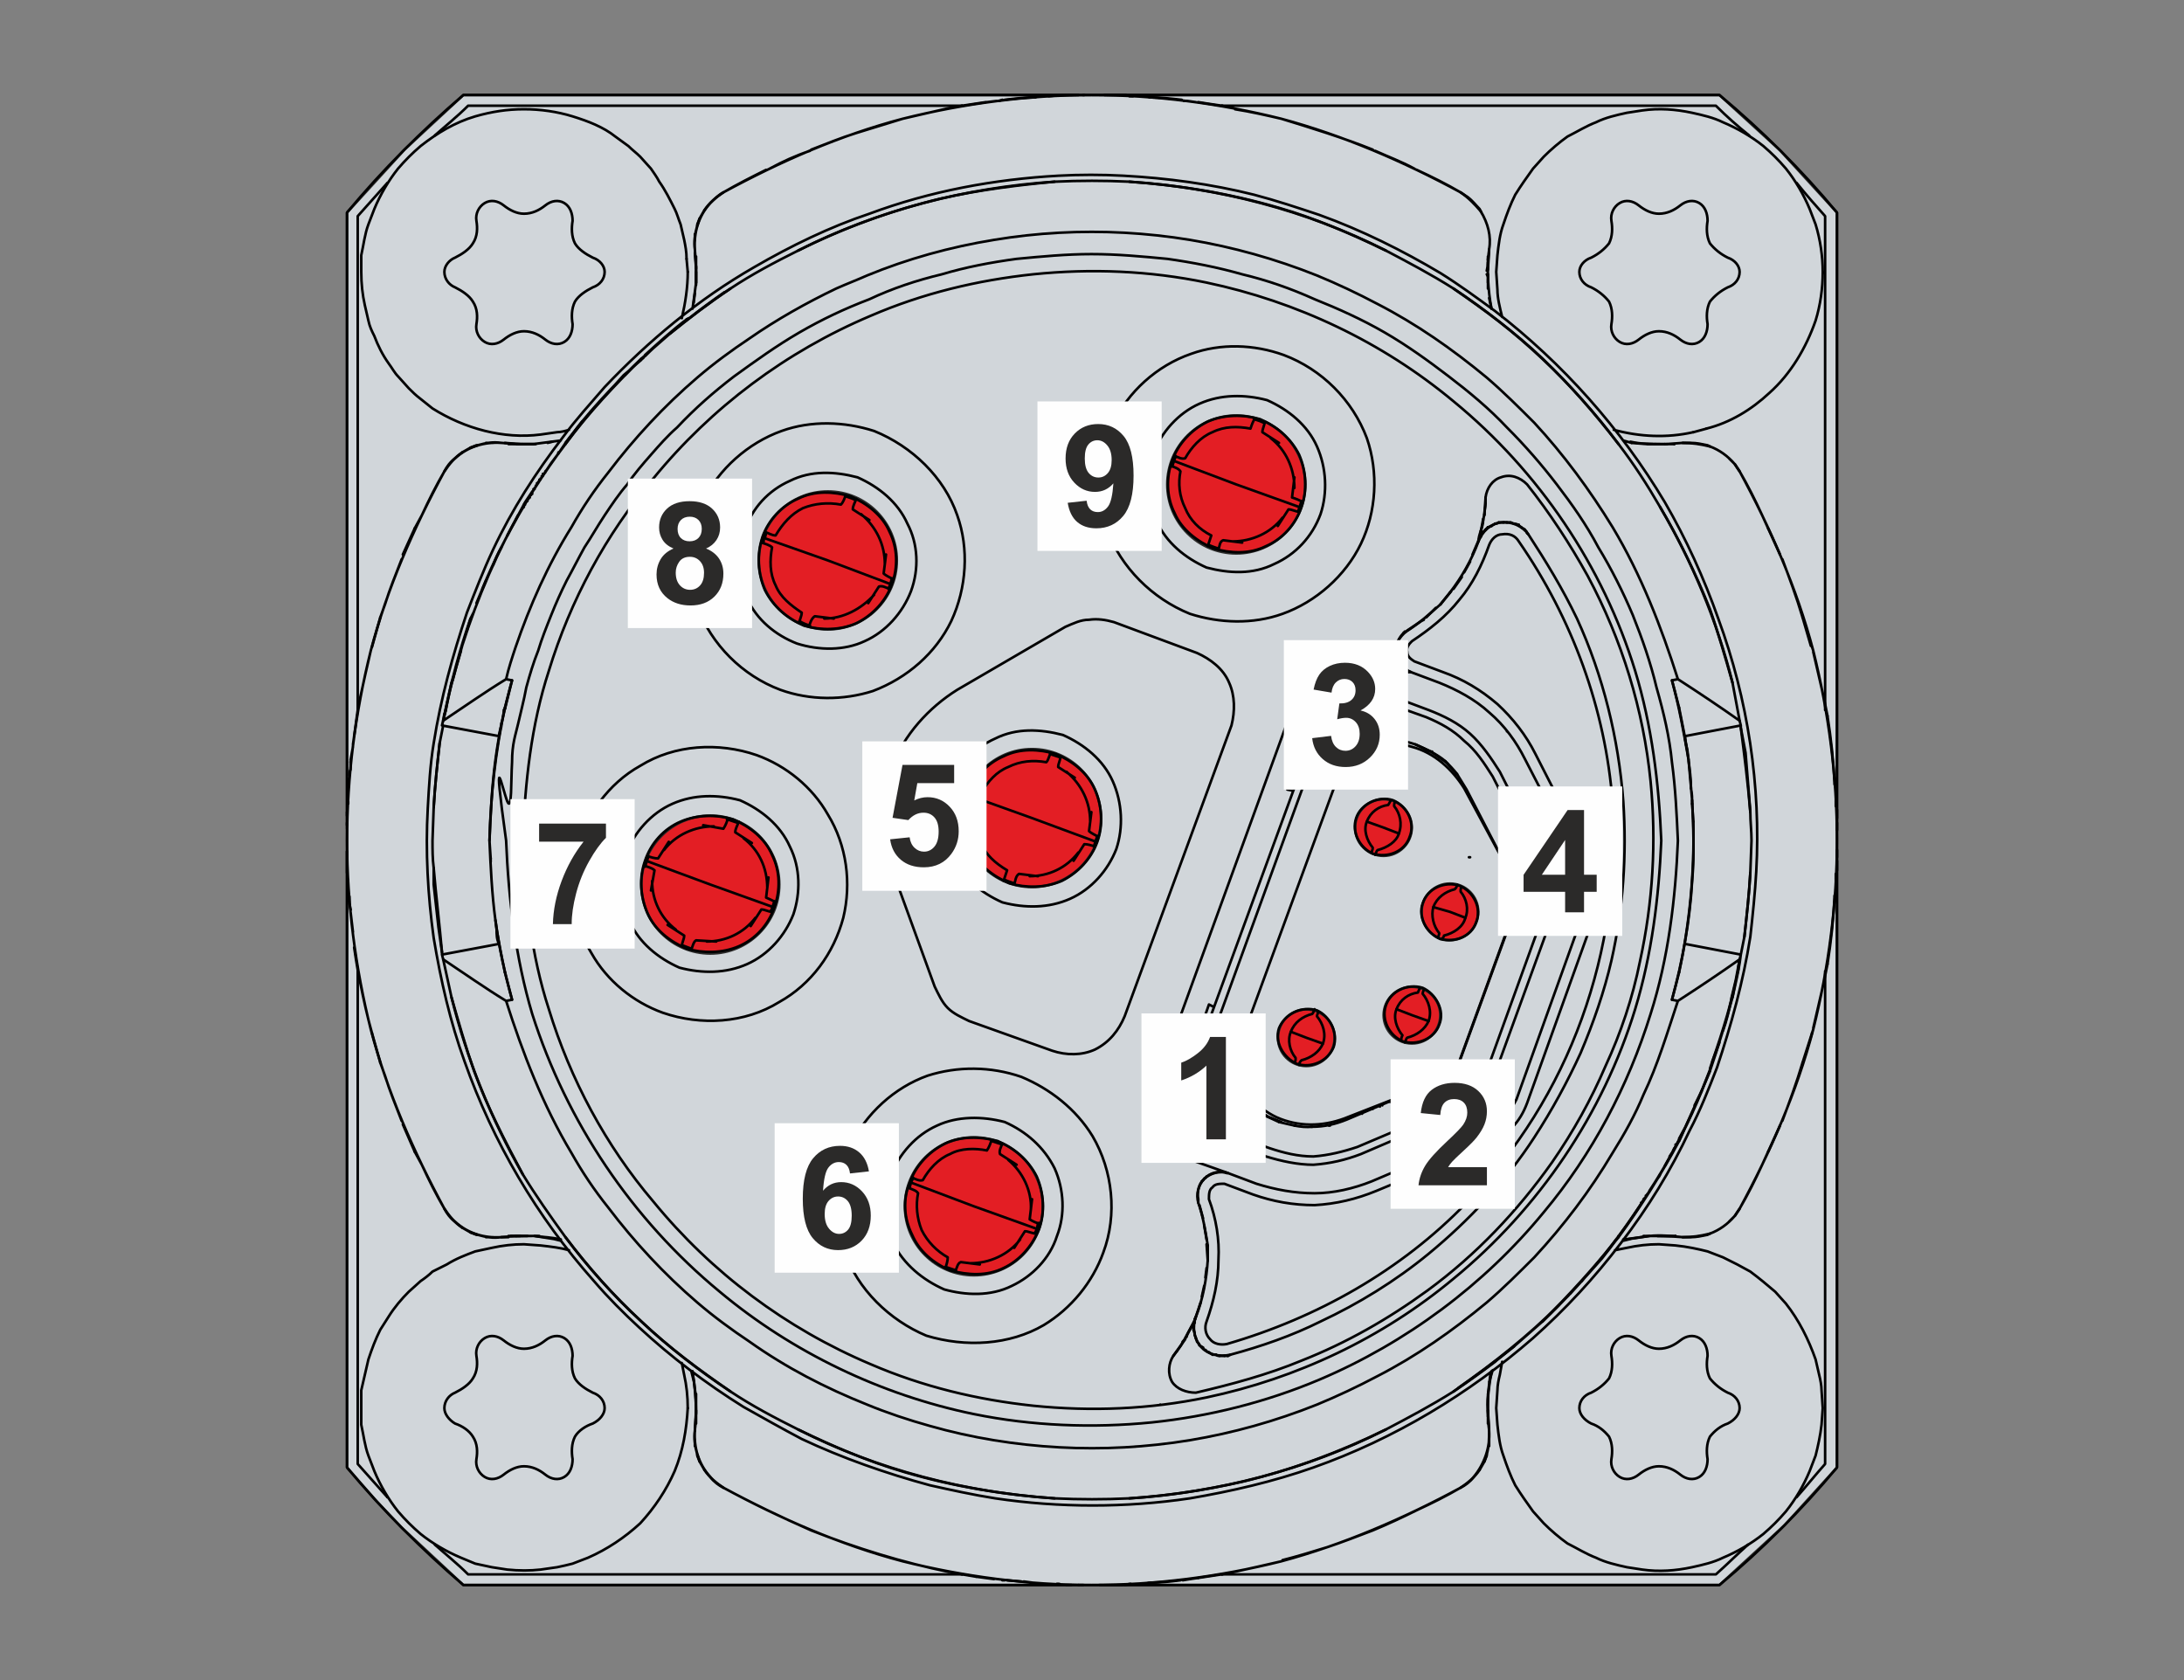 <?xml version="1.0" encoding="UTF-8"?>
<!DOCTYPE svg PUBLIC "-//W3C//DTD SVG 1.1//EN" "http://www.w3.org/Graphics/SVG/1.1/DTD/svg11.dtd">
<!-- Creator: Corel DESIGNER 2018 (64 Bit) -->
<svg xmlns="http://www.w3.org/2000/svg" xml:space="preserve" width="65mm" height="50mm" version="1.1" style="shape-rendering:geometricPrecision; text-rendering:geometricPrecision; image-rendering:optimizeQuality; fill-rule:evenodd; clip-rule:evenodd"
viewBox="0 0 6500 5000"
 xmlns:xlink="http://www.w3.org/1999/xlink">
 <rect x="0" y="0" width="6500" height="5000" fill="#808080" stroke="none"/>
 <defs>
  <style type="text/css">
   <![CDATA[
    .str1 {stroke:black;stroke-width:7.62;stroke-linecap:round;stroke-linejoin:round;stroke-miterlimit:22.926}
    .str0 {stroke:#2B2A29;stroke-width:7.62;stroke-linecap:round;stroke-linejoin:round;stroke-miterlimit:22.926}
    .fil2 {fill:none}
    .fil3 {fill:#FEFEFE}
    .fil0 {fill:#D1D6DA}
    .fil1 {fill:#E31E24}
    .fil4 {fill:#2B2A29;fill-rule:nonzero}
   ]]>
  </style>
 </defs>
 <g id="Ebene_x0020_1">
  <polygon class="fil0 str0" points="1032.79,632.61 1203.93,445.11 1379.07,282.8 5117.4,282.8 5298.03,447.54 5467.21,632.61 5467.21,4367.4 5311.24,4539.2 5117.4,4717.21 1379.07,4717.21 1194.71,4545.61 1119.86,4466.97 1032.79,4367.4 "/>
  <circle class="fil1 str0" cx="3887.77" cy="3088.32" r="84.3"/>
  <circle class="fil1 str0" cx="4202.24" cy="3021.18" r="84.3"/>
  <circle class="fil1 str0" cx="4315.31" cy="2713.77" r="84.3"/>
  <circle class="fil1 str0" cx="4117.45" cy="2462.9" r="84.3"/>
  <circle class="fil1 str0" cx="2898.42" cy="3590.05" r="205.29"/>
  <circle class="fil1 str0" cx="3071.56" cy="2434.64" r="205.29"/>
  <circle class="fil1 str0" cx="2114.01" cy="2632.51" r="205.29"/>
  <circle class="fil1 str0" cx="2463.82" cy="1667.89" r="205.29"/>
  <circle class="fil1 str0" cx="3679.3" cy="1441.76" r="205.29"/>
  <path class="fil2 str1" d="M1294.26 402.94c31.8,-28.27 67.14,-56.53 98.94,-88.33l1469.89 0m2130.63 2187.16c-3.52,-77.73 -7.06,-155.46 -17.67,-233.2 -7.06,-74.21 -24.73,-148.4 -45.93,-222.6 -17.67,-74.21 -42.4,-144.87 -70.66,-215.54 -28.27,-67.14 -63.6,-137.8 -102.47,-201.4 -35.34,-67.14 -77.74,-127.21 -123.67,-187.27 -45.93,-60.08 -95.4,-116.61 -148.41,-169.61 -52.99,-56.53 -113.07,-106 -173.13,-151.93 -60.07,-45.94 -123.67,-91.87 -190.81,-130.74 -67.12,-38.86 -137.79,-70.66 -208.47,-98.94 -70.66,-31.8 -141.33,-56.53 -215.53,-74.2 -74.2,-21.2 -148.41,-35.33 -222.6,-45.93 -74.2,-7.07 -148.41,-14.13 -226.14,-14.13 -74.2,0 -148.4,7.06 -222.61,14.13 -77.73,10.6 -151.93,24.73 -222.6,45.93 -74.2,17.67 -148.4,42.4 -215.53,74.2 -74.2,28.28 -141.34,60.08 -208.47,98.94 -67.14,38.87 -130.74,84.8 -194.34,130.74 -60.07,45.93 -116.6,95.4 -169.6,151.93 -28.27,24.74 -53.01,53 -77.74,81.27 -24.74,28.26 -49.47,56.54 -70.67,88.34 -24.73,28.26 -45.93,60.06 -67.13,91.86 -21.2,31.8 -38.87,63.6 -60.07,95.41 -17.67,31.8 -35.33,67.13 -53,98.93 -17.66,35.33 -31.8,67.13 -45.93,102.47 -14.14,35.33 -28.27,70.67 -38.87,105.99 -14.13,35.34 -24.73,70.68 -35.34,109.55 -7.06,38.86 -17.66,77.73 -24.73,109.53 -7.07,31.8 -17.66,56.53 -17.66,113.07 -3.54,56.53 0,148.4 -14.14,116.6 -14.13,-35.34 -45.93,-190.81 -3.53,116.6 0,0 0,0 0,0 7.07,173.14 28.26,349.81 77.73,515.87 102.47,321.54 296.8,611.28 558.28,826.82 215.53,180.2 480.54,307.41 756.14,363.94 173.14,35.33 353.34,42.4 530.01,24.74 169.6,-17.67 339.21,-60.07 498.22,-127.21 257.93,-109.53 491.14,-282.67 667.8,-498.21 144.87,-173.13 250.88,-374.53 318,-590.08 53.01,-166.06 74.21,-342.73 81.27,-515.87m162.54 466.4l21.2 -113.06c-60.06,42.4 -123.66,84.8 -183.74,123.67 -31.8,95.4 -60.06,190.8 -102.46,279.13 -24.74,60.07 -56.54,116.61 -91.87,173.14 -67.13,113.07 -144.87,215.54 -233.21,310.94 -45.93,45.94 -91.86,91.87 -141.33,134.27 -102.47,84.8 -208.47,159 -325.07,219.07 -60.07,31.8 -120.14,60.07 -180.21,84.8 -123.66,49.47 -250.86,84.81 -378.07,106 -63.6,10.61 -130.73,17.67 -194.34,21.2 -63.6,3.54 -130.73,3.54 -194.33,0 -130.73,-7.06 -261.47,-28.26 -385.14,-63.6 -63.6,-17.67 -127.2,-38.86 -187.27,-63.6 -123.67,-49.47 -240.28,-109.53 -349.81,-187.27 -52.99,-35.33 -106,-74.19 -155.47,-116.6 -98.94,-84.8 -187.27,-180.2 -265,-282.67 -42.4,-53.01 -77.73,-106 -109.53,-162.54 -84.81,-141.33 -144.87,-296.8 -194.34,-452.27 -63.6,-38.87 -123.67,-81.27 -187.27,-123.67m24.73 -823.28l-24.73 113.07c63.6,-42.4 123.67,-84.8 187.27,-123.67 7.07,-31.8 17.67,-63.6 28.26,-95.4 42.41,-123.67 95.4,-243.81 166.08,-356.87 31.8,-56.54 67.13,-109.54 109.53,-162.54 77.73,-102.47 166.06,-197.87 265,-282.67 49.47,-42.41 102.48,-81.27 155.47,-116.6 81.27,-56.53 169.61,-106 257.94,-148.41 31.8,-14.13 60.06,-24.73 91.87,-38.86 120.14,-49.47 247.34,-84.81 378.08,-106.01 127.2,-21.19 257.93,-28.26 388.66,-21.19 63.61,3.53 130.74,10.59 194.34,21.19 127.21,21.2 254.41,56.54 378.07,106.01 60.07,24.73 120.14,52.99 180.21,84.79 116.6,60.08 222.6,134.28 325.07,219.08 49.47,42.4 95.4,88.33 141.33,134.27 88.34,95.4 166.08,201.4 233.21,310.94 84.8,141.33 144.86,296.8 194.33,452.27 60.08,38.87 123.68,81.27 183.74,123.67m-3268.38 -1077.69c-81.27,81.27 -159,162.54 -226.14,254.41m491.14 -462.88c-63.6,42.41 -123.67,88.34 -180.21,134.27m1144.82 -452.27c-113.07,10.6 -226.14,24.73 -335.67,49.46 -148.4,35.34 -293.27,88.34 -427.54,155.47m1749.03 0c-102.46,-49.46 -208.47,-95.4 -318.01,-127.2 -144.87,-42.4 -293.26,-67.13 -445.2,-77.73m1455.75 780.88c-70.66,-91.87 -144.86,-176.67 -226.13,-254.41 -81.27,-77.73 -173.13,-144.87 -265.01,-208.47m830.35 1173.09c-21.2,-74.2 -42.4,-148.4 -67.14,-219.07 -42.39,-106 -91.86,-208.47 -148.39,-303.88m56.53 1886.84c31.8,-70.67 63.6,-137.81 91.86,-208.47m-498.2 745.55c81.27,-81.27 155.47,-162.54 226.13,-250.88m-491.14 459.35c60.08,-42.41 123.68,-88.34 180.21,-134.27m-1144.82 452.27c113.07,-7.07 226.14,-24.73 335.67,-49.46 148.41,-35.34 289.74,-88.34 427.54,-155.48m-1749.03 0c102.47,49.47 208.47,95.4 318.01,127.2 144.87,42.41 293.27,67.14 445.2,77.74m-1455.75 -777.35c67.14,88.34 141.33,173.14 226.14,250.88 81.26,77.73 173.13,144.87 265,208.47m-830.35 -1173.1c21.2,74.21 42.41,148.41 67.14,219.08 38.87,106 91.86,208.47 144.87,307.4m466.4 -614.81c-63.6,-28.26 -120.13,-74.19 -148.4,-137.8 -28.26,-63.6 -31.8,-137.8 -10.59,-201.41 24.72,-63.6 74.19,-120.13 137.79,-148.39 63.61,-28.27 134.27,-28.27 201.4,-10.61 63.61,28.28 120.15,74.21 148.41,137.81 31.8,63.6 31.8,137.8 10.6,201.4 -24.73,63.6 -74.2,120.13 -137.8,148.41 -63.6,28.26 -134.28,28.26 -201.41,10.59m349.8 -964.61c67.14,21.19 141.35,21.19 201.41,-7.07 63.61,-28.27 113.07,-84.8 137.8,-148.4 24.74,-67.13 21.21,-141.34 -10.59,-201.41 -28.27,-63.6 -84.81,-109.53 -148.41,-137.8 -67.14,-17.66 -137.8,-21.2 -201.4,10.6 -63.6,28.27 -113.07,81.27 -134.27,148.41 -24.73,63.6 -21.2,137.8 7.07,201.4 28.26,63.6 84.79,109.53 148.39,134.27m611.29 770.27c-63.61,-28.26 -120.14,-74.19 -148.41,-137.79 -28.27,-63.61 -31.8,-137.8 -10.6,-201.4 24.73,-67.14 74.2,-120.15 137.8,-148.41 63.6,-31.8 134.28,-28.27 201.41,-10.6 63.6,28.27 120.13,74.2 148.4,137.8 28.26,63.6 31.8,137.8 10.61,201.4 -24.74,63.6 -74.21,120.14 -137.81,148.41 -63.61,28.26 -134.27,28.26 -201.4,10.59m607.74 -996.41c67.13,17.67 137.8,21.2 201.4,-10.6 63.6,-28.27 113.07,-81.27 137.8,-148.4 21.21,-63.6 17.67,-137.8 -10.6,-201.4 -28.26,-63.6 -84.8,-109.54 -148.4,-137.81 -67.13,-17.66 -137.8,-17.66 -201.4,10.61 -63.6,28.26 -113.07,84.79 -137.8,148.39 -21.2,63.6 -21.2,137.81 10.6,201.41 28.26,63.6 84.8,109.54 148.4,137.8m-780.88 2148.31c-63.6,-28.28 -120.14,-74.21 -151.94,-137.81 -28.27,-63.6 -31.8,-137.8 -7.06,-201.4 24.73,-63.6 74.2,-120.13 137.8,-148.41 60.06,-28.26 134.27,-28.26 201.41,-10.6 63.6,28.27 116.59,74.2 148.39,137.8 28.27,63.6 31.8,137.81 7.07,201.41 -21.2,67.13 -74.2,120.13 -134.27,148.4 -63.6,31.8 -137.8,28.27 -201.4,10.61m1932.76 -1105.96l-197.86 551.21c-10.61,28.27 -24.74,53 -45.94,74.2 -21.2,21.21 -45.94,35.34 -70.67,49.47l-332.13 137.8c-60.07,24.74 -120.15,38.87 -183.75,42.4 -63.6,0 -123.66,-10.6 -183.73,-31.79l-84.8 -31.8c-14.14,0 -28.27,0 -35.33,10.59 -10.61,7.06 -10.61,21.21 -10.61,35.34 21.21,56.53 31.8,120.13 28.27,180.2 0,63.6 -14.13,123.66 -35.33,183.74 -7.07,17.67 -3.53,38.86 10.6,52.99 10.6,14.13 31.8,17.67 49.47,14.13 268.53,-77.73 519.4,-219.06 713.74,-420.46 151.93,-155.47 268.54,-342.74 342.74,-547.68 74.21,-204.94 106.01,-424.01 91.87,-643.08 -21.2,-279.13 -120.14,-547.68 -279.14,-777.34 -10.6,-17.67 -28.27,-24.74 -49.47,-21.21 -17.67,0 -31.8,14.14 -38.86,31.8 -21.2,60.07 -49.47,116.61 -88.34,162.54 -38.86,49.47 -88.33,88.33 -141.34,123.67 -7.06,7.07 -17.66,17.67 -14.13,31.8 0,14.13 10.6,21.2 21.21,28.26l84.79 31.81c60.08,21.2 113.07,53 162.54,95.4 45.93,42.4 84.8,91.87 113.07,148.4l162.54 318.01c14.13,28.26 21.19,56.53 24.73,84.8 0,28.27 -3.54,60.07 -14.14,84.8m-1176.62 848.02c-7.06,-24.73 0,-53.01 17.67,-70.68 17.67,-17.65 45.93,-24.73 70.67,-17.65m7.06 540.6c-31.8,7.07 -67.13,0 -88.33,-24.73 -21.2,-24.73 -24.74,-60.07 -14.13,-88.33m840.95 -2307.31c10.6,-28.27 35.32,-53.01 67.13,-56.54 31.8,-3.53 63.6,10.6 81.26,35.33m-349.8 409.88c-24.73,-10.6 -42.4,-31.81 -45.93,-56.53 -3.53,-24.73 14.13,-49.47 31.8,-63.61m60.07 1353.3l-243.81 95.4c-67.13,24.73 -137.8,24.73 -201.4,-3.54 -60.07,-28.26 -106,-81.27 -134.27,-144.87m812.68 -611.27l-120.14 -222.6c-35.33,-56.54 -88.33,-106.01 -155.47,-123.68 -67.13,-21.19 -137.8,-7.06 -197.86,24.74m713.74 1551.15l-10.6 14.14m102.47 -123.67c-21.2,28.27 -42.4,53 -63.6,77.73m70.66 -88.33l0 3.53m67.14 -98.93c-21.2,31.8 -42.4,63.6 -63.6,91.87m120.14 -180.21l-3.54 7.07m98.94 -190.8c-24.74,56.53 -53,109.53 -81.27,159m109.53 -222.6l-21.2 42.4m74.21 -187.27l-21.2 56.53m56.53 -183.73c-7.07,31.8 -14.14,63.6 -24.73,91.86m45.93 -183.73l-21.2 88.33m56.53 -374.54c-3.53,63.61 -10.6,127.21 -17.66,190.81m-1696.03 530l24.73 7.07 257.94 91.87c42.4,14.13 84.8,24.74 130.74,24.74 45.93,-3.54 88.33,-14.14 130.73,-28.28l325.07 -137.8c21.21,-10.59 35.34,-28.26 45.94,-49.47l194.33 -537.07c7.07,-21.2 7.07,-45.93 -3.53,-67.14l-159 -310.93c-24.73,-38.87 -49.47,-77.73 -84.81,-106 -31.8,-31.8 -70.66,-53 -113.06,-70.67l-257.94 -91.87 10.6 -24.74m-2688.92 194.34c-7.06,63.6 -14.13,127.2 -17.65,190.81m81.25 -466.42c-17.65,60.08 -35.32,120.14 -45.93,180.21m74.21 -275.61l-10.61 35.34m56.54 -148.4l-10.6 24.73m56.54 -123.66c-10.6,17.66 -17.67,35.33 -24.74,52.99m74.2 -148.4c-10.6,21.2 -21.2,38.87 -31.8,60.07m53 -95.4l-3.53 3.53m102.46 -155.46l0 3.52m70.68 -95.4c-17.67,21.2 -31.8,42.41 -49.47,63.6m77.73 -95.4l-3.53 3.53m35.33 -38.86l-28.26 31.8m2572.31 1957.5l-10.61 17.66m10.61 -890.41c-10.61,-14.13 -21.21,-24.73 -35.34,-38.86 -24.73,-21.21 -56.53,-35.34 -88.33,-49.47m-406.35 1123.61l-45.93 -21.2m618.34 -21.19c24.73,-10.61 42.4,-31.8 53.01,-56.54l3.52 -7.06m197.88 -540.61c7.07,-24.74 3.53,-49.47 -3.54,-74.21m-211.99 1731.36l7.06 -21.19m-77.74 98.93c21.21,-14.14 42.4,-31.8 56.53,-53m24.74 -162.54c-3.53,-42.4 3.54,-88.33 10.6,-130.74m392.21 -392.2c24.73,-3.54 53,-7.07 77.74,-10.6m-501.75 -3049.31c-17.67,-21.21 -38.86,-42.41 -60.07,-56.54m-2264.9 77.73l-7.07 21.2m77.74 -98.93c-21.2,14.13 -42.4,31.8 -56.53,53m-24.74 166.07l0 49.46m-484.07 480.55l-49.47 0m31.8 2356.77c-10.6,0 -21.2,0 -35.34,0m3674.73 -1261.42c-7.07,-84.8 -17.66,-169.6 -28.26,-250.87m-554.75 1731.36l14.14 -14.13m-3349.65 -1300.29c7.06,84.8 17.65,169.6 24.72,250.87m3671.2 844.48c-17.67,0 -35.34,0 -53,0m-10.6 -2356.77c14.13,0 28.26,0 38.86,0m-2911.51 -374.54l-7.07 3.54m2385.04 3247.18l0 17.67m-2356.77 -7.07l0 -7.07m-696.08 -2854.97c-21.19,14.13 -38.86,35.32 -52.99,56.53m98.92 -77.74l-21.19 7.06m0 2335.58l21.19 7.07m-98.92 -77.74c14.13,21.2 31.8,42.4 52.99,56.53m215.54 24.74c24.73,3.53 53,3.53 77.74,10.6m392.2 392.2c7.07,42.41 10.6,84.81 10.6,127.21m3091.72 -590.08l14.13 -21.2m-169.61 84.8c28.28,0 53.01,-3.53 81.27,-10.6m0 -2342.63c-28.26,-7.07 -52.99,-10.61 -81.27,-10.61m169.61 84.81l-14.13 -21.21m-204.93 -60.06c-35.34,0 -67.14,0 -102.48,-3.54m-427.54 -537.07l0 7.07m0 -17.67l0 3.54m-2332.03 3600.52c14.13,21.2 35.33,38.86 56.53,53m-77.74 -98.93l7.07 21.19m1438.09 -356.87c-3.54,10.6 -10.6,17.67 -17.67,28.27m42.41 -70.66c-3.54,7.06 -10.61,17.65 -14.14,28.26m883.35 -2430.97c0,10.59 -3.53,21.2 -7.07,31.8m14.13 -81.27c0,10.59 -3.52,21.2 -3.52,31.8m-130.74 268.53l28.26 -35.33m-720.81 1985.77l0 -42.4m42.41 -3392.05l1469.88 0c31.8,31.8 63.6,60.06 98.94,88.33m141.33 141.33c28.27,35.34 56.54,67.14 84.81,98.94l0 1469.88m-4278.94 2342.65c-28.27,-31.8 -60.07,-67.14 -88.33,-98.94l0 -1469.88m4367.27 3.52l0 1466.36c-28.27,31.8 -56.54,67.14 -84.81,98.94m-2483.97 229.66l-1469.89 0c-31.8,-31.8 -67.14,-60.06 -98.94,-88.33m3907.93 0c-31.8,28.27 -63.6,60.07 -95.4,88.33l-1469.88 0m-2572.31 -2572.31l0 -1469.88c28.26,-31.8 60.06,-67.14 88.33,-98.94m3363.78 2109.43c3.54,10.61 3.54,21.21 0,31.8l-176.67 484.08c-7.06,14.14 -14.13,21.2 -21.19,31.81m-2862.05 -699.62c3.53,-81.27 7.07,-162.54 17.67,-240.27 10.59,-81.27 28.26,-159 49.47,-236.74l-17.67 -3.53m0 957.55l17.67 -3.53c-21.21,-77.74 -38.88,-155.47 -49.47,-236.74m3561.66 -356.88c3.53,77.74 7.06,159 0,240.27 -7.07,120.14 -28.28,236.74 -60.08,353.35l17.67 3.53m0 -957.55l-17.67 3.53c21.21,77.74 35.34,155.47 49.47,236.74m-395.74 431.08l3.54 0m-646.61 -650.15l-466.41 1282.62"/>
  <path class="fil2 str1" d="M3262.36 2505.31l-190.8 -70.67 -187.27 -67.14m2194.24 -1091.82l-38.87 10.6m385.14 -477.01l0 3.54m-3377.92 -3.54l-3.54 -38.86m3.54 3420.32l0 0m2491.04 -2614.71c3.53,3.54 7.07,7.07 7.07,10.6m-24.74 -24.73c0,3.53 3.54,3.53 7.07,7.07m-31.8 -14.14c3.53,0 7.06,3.53 10.6,3.53m-31.8 -3.53c3.53,0 7.07,0 10.59,0m-35.32 3.53c3.52,0 7.06,0 10.59,-3.53m-31.8 14.14c3.54,0 7.06,-3.54 10.6,-3.54m-28.26 21.2c3.53,-3.53 7.07,-7.06 10.59,-10.6m-21.19 31.8c3.52,-3.53 3.52,-7.06 7.06,-10.6m-851.54 2339.1c0,-3.52 0,-7.06 0,-10.59m-3.54 31.8c0,-3.54 0,-7.06 0,-10.6m7.07 35.34c0,-3.54 -3.53,-7.07 -3.53,-10.61m14.13 31.8c0,-3.54 -3.54,-7.06 -7.07,-10.6m24.74 24.73c-3.54,0 -7.07,-3.52 -7.07,-7.06m28.27 21.2c-3.54,-3.53 -7.07,-3.53 -10.61,-7.07m31.8 10.6c-3.53,0 -7.06,0 -10.59,-3.53m35.33 3.53c-3.53,0 -7.07,0 -10.6,0m533.54 -2151.83l3.54 -3.54m-28.27 60.07l0 -7.06m3.53 21.19l-3.53 -7.06m38.87 53l-3.54 -3.53m-621.88 1572.36l0 3.52m14.14 -60.06l-3.53 3.54m14.13 -14.14l-3.53 3.54m63.6 -14.13l-7.07 -3.54m-2095.3 -2165.97l-45.94 -3.54m91.87 3.54l-42.4 0m91.87 -7.06l-14.14 3.52m438.15 -445.21l-3.53 28.28m7.06 -91.88l0 38.87m-3.53 -95.4l3.53 45.94m2360.31 3459.18l-3.54 -60.06m-2356.77 0l-3.53 60.06m-547.68 -579.47l28.27 0m-56.53 3.53l21.2 0m2441.57 -332.14l3.54 0m-56.54 3.54l3.53 0m-53 -3.54l3.53 0m-2353.24 -1240.21l17.67 -70.67m2897.39 -505.28l3.52 -53m-17.67 120.14l10.61 -56.54m-31.8 106l21.19 -49.46m-45.93 102.46l17.67 -31.8m-49.47 81.27l24.74 -35.33m-63.6 81.26l31.8 -38.86m-74.2 77.74l28.27 -28.28m-84.81 67.14l42.4 -28.27 7.07 -3.53m717.28 -522.94l0 0m28.27 0l0 0m-1455.76 2664.17l-35.34 49.47m63.61 -106l-28.27 53.01m45.93 -106.01l-17.66 53m28.26 -102.47l-7.06 31.8m14.13 -84.79l-3.53 28.26m3.53 -98.94l3.53 49.47m-10.6 -106l7.07 42.4m-21.2 -102.47l10.6 38.87m1886.84 -1176.62l0 21.2m0 -60.06c0,10.59 0,17.65 0,24.73m-3.54 -49.47l0 14.13m-24.74 -268.54c10.61,67.14 17.67,134.28 21.2,201.41m-2236.63 -2049.37l3.53 0m-106.01 3.53c28.27,-3.53 60.07,-3.53 88.35,-3.53m-123.67 3.53l21.19 0m-116.59 10.61c31.8,-3.54 60.06,-7.07 91.86,-7.07m-109.53 10.59l10.6 -3.52 0 0m-120.14 17.67c24.73,-3.54 45.94,-7.08 70.67,-10.61m632.47 0c21.21,3.53 45.94,7.07 70.68,10.61m-113.07 -14.15l7.06 0m-109.54 -10.59c31.8,0 63.6,3.53 95.4,7.07m-155.46 -10.61l10.59 0m-84.79 -3.53c21.19,0 42.4,0 63.6,0m2109.43 2385.04c-3.53,67.13 -10.59,134.27 -21.2,201.41m24.74 -268.54l0 14.13m3.54 -53c0,10.6 0,17.67 0,28.26m0 -60.06l0 21.2m-2561.72 2141.24l-42.4 -7.08m127.21 17.67l-7.07 0m56.53 3.54l-42.4 -3.54m155.47 10.61l-7.07 0m42.4 3.53l-14.13 0m49.47 0l-14.13 0m-2155.38 -2526.38c3.53,-24.73 7.07,-53 10.61,-77.74m-21.21 173.14l0 -17.66m-3.53 38.86c0,-3.53 0,-10.59 3.53,-17.66m-10.6 137.79l0 -10.59m0 38.87l0 -7.07m0 148.4c0,-21.2 0,-42.4 0,-63.6m7.07 151.93c0,-7.06 0,-14.13 0,-17.66m3.53 38.87l-3.53 -17.67m24.74 197.88c-3.54,-21.21 -7.08,-42.41 -10.61,-67.14m2286.1 1897.43c-21.19,0 -42.39,0 -67.12,0m91.86 -3.53c-7.07,0 -10.59,3.53 -17.67,3.53m166.08 -14.14c-28.28,3.54 -60.08,7.07 -91.88,7.07m120.14 -10.6l-21.2 3.53m116.61 -17.67c-24.74,3.54 -45.94,7.08 -70.68,10.61m-2105.9 -2130.64l0 -10.6m24.73 254.4c-7.06,-14.13 -7.06,-28.26 -7.06,-42.4m3558.13 -374.53l3.53 52.99m-14.14 -180.19c3.54,24.73 7.07,52.99 7.07,81.27m-17.66 -155.48c0,14.14 3.53,28.27 7.07,42.41m-3823.14 -583.02l35.34 -77.73m-127.21 353.34l24.74 -88.33m3296.65 -1035.29l3.54 -60.06m-3.54 116.59l0 -42.4m10.6 102.48l-7.06 -31.8m865.68 763.2l-35.34 -77.73m127.2 349.8l-24.73 -84.79m-1222.55 363.94l31.8 3.53m-162.54 28.27c38.87,-21.21 84.81,-31.8 130.74,-31.8m-2943.32 1144.82l35.34 81.26m-127.21 -353.34l24.74 88.33m4233 0l28.27 -88.33m-130.74 353.34l35.34 -77.74m-1219.02 -1144.81l-17.67 3.53m67.14 -7.06l-21.21 0m70.67 3.53l-21.2 -3.53m-416.94 1098.88c-31.8,-28.27 -60.07,-67.13 -81.27,-106.01m113.07 127.21l-28.27 -17.67m10.6 7.07l17.67 10.6m-56.53 -38.87l14.13 10.6m-45.93 -45.93l10.6 10.59m1303.82 -1151.88l-21.21 -81.27m0 950.49l21.21 -81.27m-3494.53 0l21.21 81.27m0 -950.49l-21.21 81.27m770.29 -505.27l190.8 67.13 187.27 70.67m-349.81 961.08l-187.27 -67.13 -190.8 -70.67m2240.17 -81.27l-45.93 -17.67 -49.47 -17.67m293.27 286.21l-45.94 -17.67 -49.46 -14.13m-14.14 339.21l-49.47 -17.67 -45.93 -17.67m-1070.61 653.68l-187.28 -67.14 -187.27 -70.66m1155.42 -2010.51l-187.27 -67.12 -187.27 -70.67m349.81 1699.56l45.93 17.67 49.47 17.66"/>
  <path class="fil2 str1" d="M4997.26 2893.98c31.8,-148.41 45.93,-296.81 42.4,-448.75m-3.53 -52.99c0,-14.13 0,-31.8 -3.54,-45.93m-35.33 -240.28c10.59,53 21.2,102.47 28.26,155.47l-3.52 -28.26m-3526.33 -91.87l-10.61 45.93c3.54,-7.07 3.54,-17.67 7.08,-24.74m7.06 -42.39l-3.53 21.2m3.53 -24.74l0 3.54m3.53 -10.6l-3.53 3.52m3.53 -3.52l0 -3.54m0 0c-28.26,130.74 -42.4,261.47 -45.93,395.74l3.53 53m42.4 339.21c-10.59,-49.47 -21.19,-102.47 -28.26,-155.47l3.53 28.26m3536.93 -575.94l166.07 -31.8 -3.54 -14.13 -21.2 -113.07c-45.93,-183.74 -120.13,-360.41 -215.53,-522.95 -38.87,-67.12 -77.74,-127.2 -123.68,-187.26 -137.8,-183.74 -303.86,-339.2 -491.14,-462.88 -67.13,-42.4 -134.26,-77.73 -201.4,-113.07 -236.74,-120.13 -498.21,-187.27 -763.21,-204.93 -74.2,-3.53 -148.41,-3.53 -222.61,0 -265,17.66 -526.47,84.8 -763.21,204.93 -70.66,35.34 -137.8,70.67 -201.4,113.07 -63.6,42.41 -123.67,88.34 -180.21,134.27l-84.79 74.2c-63.6,60.07 -123.68,123.67 -176.67,187.27l-24.74 31.8c-17.67,21.2 -31.8,42.41 -45.94,63.6l-21.19 28.28 -14.14 21.19m424.01 -452.27l-7.07 3.54c-42.4,31.8 -84.8,70.66 -123.67,106m31.81 -28.27l-21.21 21.19m-35.32 31.8l-35.34 35.34 -3.54 0 -63.6 70.67c-63.6,70.67 -120.13,144.86 -173.13,222.61m-243.81 512.33l-7.06 24.74c-7.07,24.73 -14.13,49.47 -21.21,77.73m335.68 -703.14c-67.14,88.34 -127.2,183.74 -180.21,286.2 -67.13,134.28 -120.13,275.61 -159,424.01l-7.06 31.8c-7.07,31.8 -14.13,63.6 -21.21,95.4m7.08 -35.33l-3.54 21.2 -3.54 14.13 169.6 31.8m130.74 -780.87l0 7.06m-31.8 45.93l-21.2 31.8c-45.94,84.81 -91.87,169.61 -127.2,257.94l-17.66 42.4m-7.07 24.74l-10.6 21.19c-31.8,91.88 -56.54,183.74 -74.21,275.61l-7.06 28.27m0 14.13l-10.61 53c-7.06,63.6 -14.13,127.2 -17.65,190.81l-3.54 98.93c0,28.27 0,53 3.54,81.27l0 49.47 14.13 127.2 10.59 74.2 0 7.06m3865.54 0l10.6 -52.99c7.06,-63.6 14.13,-127.2 17.66,-190.81l3.54 -95.4c0,-28.26 -3.54,-56.54 -3.54,-84.8l-3.53 -45.94 -10.6 -130.73 -14.13 -74.2 0 -7.07m-3695.94 650.14l-169.6 31.8 3.54 14.14 24.73 113.06c45.93,183.75 116.6,360.42 212.01,526.48 38.86,63.6 81.27,123.67 127.2,187.27 134.26,180.21 303.87,335.67 491.14,459.35 63.6,42.4 130.74,77.73 201.4,113.06 236.74,120.14 498.21,187.28 763.21,204.94 74.2,3.53 148.41,3.53 222.61,0 265,-17.66 526.47,-84.8 763.21,-204.94 67.14,-35.33 134.27,-70.66 201.4,-113.06 42.41,-28.28 81.27,-56.54 123.68,-88.34l3.52 -3.54 53.01 -42.39 84.8 -74.2c63.6,-60.08 120.13,-123.68 176.67,-187.28l24.73 -31.8c14.13,-21.19 31.8,-42.4 45.94,-63.6l21.2 -28.27 21.19 -31.8m-434.6 462.88l3.54 0c3.52,-3.54 10.59,-10.6 14.13,-14.13m353.33 -356.88c67.14,-91.87 127.2,-187.27 180.21,-286.2 31.8,-70.67 63.6,-137.81 91.86,-208.47 24.74,-70.67 45.94,-144.87 67.14,-219.08l7.07 -31.8c7.06,-31.8 14.13,-63.6 17.67,-95.4m-240.27 653.68l3.52 -7.06m180.21 -409.87l7.07 -24.74c7.06,-24.73 14.13,-49.47 21.2,-77.73m21.2 -98.94l3.53 -21.2 3.54 -14.14 -166.07 -31.8m-674.89 1321.49c106.01,-74.2 208.47,-155.46 300.35,-247.33l0 0 28.27 -28.27m3.53 -3.53l35.33 -38.87c63.6,-70.67 123.67,-148.4 176.67,-229.67l53 -81.27c45.94,-81.27 91.87,-166.07 127.2,-254.4l24.73 -63.6m0 -3.54l7.08 -21.2c31.8,-91.87 60.06,-183.73 77.73,-275.6l3.53 -24.74m-2021.1 -607.74c0,10.6 -7.07,21.2 -7.07,31.8l49.47 31.81m49.47 102.46l-7.06 56.54c7.06,7.06 17.66,10.59 28.26,17.66m-10.6 28.27c-10.6,-3.53 -21.2,-7.07 -31.8,-7.07l-31.8 49.47m-106.01 45.93l-56.53 -7.06c-10.59,7.06 -10.59,21.19 -14.13,31.8m-720.81 81.26c-10.6,0 -21.21,-7.06 -31.8,-7.06l-31.81 49.47m-102.46 45.93l-60.07 -3.54c-7.06,3.54 -10.6,17.67 -14.14,28.27m-130.73 -279.13c10.6,3.53 21.2,7.06 31.8,7.06l31.8 -49.46m102.47 -49.47l60.07 10.6c7.07,-10.6 10.6,-21.21 14.13,-31.8m1597.1 -1180.16c0,10.61 -7.07,21.2 -7.07,31.8l49.46 31.8m45.94 102.47l-7.06 60.07c10.59,3.53 21.19,7.07 31.8,14.13m-10.61 28.27c-10.6,0 -21.19,-7.06 -31.8,-7.06l-31.8 49.46m-106 49.47l-56.53 -7.07c-10.61,3.54 -10.61,17.67 -14.14,28.27m-978.75 116.6c-10.59,-3.53 -21.2,-10.59 -31.8,-7.07l-31.8 49.47m-102.46 45.93l-56.54 -7.06c-10.6,7.06 -14.13,21.2 -17.67,31.8m-208.47 579.47c-3.53,10.61 -10.6,21.21 -10.6,31.8l49.47 31.8m49.47 102.48l-7.07 60.06c7.07,3.54 17.67,7.07 28.26,14.13m-279.13 130.74c0,-10.59 7.07,-21.2 7.07,-31.8l-49.47 -31.8m-49.47 -102.47l10.6 -60.07c-7.06,-7.06 -21.2,-10.59 -31.8,-14.13m1067.09 826.82c-3.54,10.59 -10.6,21.2 -7.08,31.8l49.47 31.8m45.94 102.47l-7.06 60.06c10.59,7.07 21.2,10.6 31.8,14.14m-547.69 -2158.91c-3.52,10.6 -10.59,21.21 -10.59,31.81l49.47 31.8m49.47 102.46l-7.08 56.54c7.08,7.06 17.67,10.6 28.27,17.67m427.55 1946.89c-14.14,0 -24.74,-7.06 -35.34,-7.06l-31.8 49.46m-102.47 49.47l-56.53 -7.06c-10.61,3.53 -10.61,17.67 -17.67,28.26m1491.09 -1484.02l3.54 3.53m-35.34 -38.86l28.27 31.8m-70.67 -60.07l49.46 35.33m-49.46 -35.33l3.53 0m-448.73 1102.41l-53.01 -21.2c-14.13,-10.6 -28.26,-21.19 -42.4,-31.8 -24.73,-21.19 -45.93,-52.99 -63.6,-81.26l360.41 -982.29c31.8,-14.13 63.6,-21.19 98.93,-21.19 35.34,-3.54 67.14,3.53 98.94,14.13l45.93 21.2m70.67 954.01l7.07 -14.13 -3.54 7.07m3.54 -879.82l28.26 45.93 151.93 293.28c3.54,10.59 3.54,24.73 0,38.86l-180.19 494.68 -7.07 10.6m-522.95 151.93c31.81,7.08 63.61,17.67 98.94,14.14 35.34,0 67.14,-7.06 102.46,-21.2l300.34 -127.2 17.67 -10.61 -3.53 3.54m300.34 -586.54l-159 -314.47c-24.74,-38.87 -53,-81.27 -88.34,-113.07 -35.34,-31.8 -77.73,-53.01 -123.67,-70.68l-254.4 -95.4c-14.13,-3.52 -28.27,3.54 -31.8,17.67l-469.94 1282.62c0,10.61 3.53,24.74 17.67,31.8l254.4 91.88c45.94,14.13 95.4,24.73 141.34,24.73 49.47,-3.54 95.4,-14.14 141.33,-31.8l123.67 -53.01 7.07 17.67 81.26 -35.33 -7.06 -14.14 116.59 -49.46c28.28,-14.14 53.01,-38.87 63.6,-67.13l194.34 -533.55c10.61,-28.27 7.07,-60.07 -7.06,-88.33m-84.8 -1035.29c-3.54,-3.53 -7.07,-3.53 -10.6,-7.06m-7.07 -7.07c-3.54,0 -7.06,-3.54 -14.13,-3.54m-10.6 -3.53c-3.54,0 -7.07,0 -10.61,0m-10.59 0c-3.54,0 -10.6,0 -14.14,0m-10.59 3.53c-3.54,3.54 -7.07,3.54 -10.61,7.07m-10.6 3.54c-3.53,3.53 -7.07,7.06 -7.07,7.06m-10.59 10.6c0,3.53 -3.54,7.07 -3.54,10.6m-7.06 10.6l0 3.54c-21.21,56.53 -49.47,106 -84.81,151.93m-660.74 2271.97l7.06 -3.53c91.87,-24.73 183.75,-56.53 268.54,-98.93 113.07,-53.01 222.61,-120.14 321.54,-201.41 120.13,-98.93 229.68,-215.53 314.47,-346.27 53.01,-81.27 98.94,-166.07 137.81,-250.87 38.86,-91.87 70.66,-183.73 91.87,-275.61 35.33,-155.47 45.93,-314.47 35.33,-473.47 -14.14,-187.27 -60.07,-374.54 -137.81,-544.15 -42.39,-88.33 -91.86,-169.6 -144.87,-250.87l-3.52 -3.53m-353.34 413.41l7.06 0 0 0m-21.2 -116.6c-14.13,14.13 -21.2,31.8 -24.73,49.47m0 7.06c0,0 0,3.54 0,7.07m134.27 -148.41c-31.8,28.27 -63.6,56.54 -102.47,81.27l-3.53 0m-24.74 74.2c3.54,21.21 21.2,38.87 42.4,45.94l84.8 31.8c53.01,21.2 106,49.46 148.41,88.34 45.93,38.86 81.27,88.33 106,137.8l166.07 321.54c17.66,42.39 21.2,95.4 7.06,141.33l-197.86 551.21c-21.21,42.4 -56.54,81.27 -98.94,102.47l-332.14 141.34c-53,21.2 -113.07,35.33 -169.61,35.33 -60.06,0 -116.59,-10.61 -173.13,-28.26l-84.8 -31.8c-21.2,-7.08 -45.93,-3.54 -63.6,10.59m-35.33 434.6c-3.54,3.54 -3.54,7.07 -3.54,10.61m0 10.6c3.54,7.07 3.54,10.59 3.54,14.13m3.53 10.61c0,3.52 3.53,7.06 3.53,10.59m7.07 10.6c3.53,3.54 7.07,3.54 10.6,7.07m7.07 7.06c3.53,3.54 7.06,7.07 10.59,7.07m10.61 7.07c3.53,0 7.06,0 10.6,0m10.59 3.53c3.54,0 10.61,0 14.14,0m-49.47 -286.2c-3.53,56.54 -14.13,116.6 -35.33,169.61l-3.53 7.06m31.8 -420.47c-3.54,0 -3.54,3.52 -7.07,7.06m-3.53 3.54c-10.61,14.13 -14.14,35.33 -10.61,53m0 3.52l0 7.08c14.14,38.86 21.21,84.8 28.27,127.2m60.07 -215.53l0 0 -3.53 0m-385.14 -1003.49l-7.07 21.19m614.81 -1017.61l-7.07 21.2m-1211.95 208.47l-7.07 24.73m-342.73 936.35l-7.07 21.2m791.47 936.35l-3.52 21.21m777.34 -2137.71l7.07 -14.14 0 0m-1809.1 2579.39c7.07,35.33 10.6,70.66 10.6,105.99 0,14.14 0,28.27 0,42.41m-10.6 -155.48l0 3.54m-3.54 -3.54l7.08 28.28m-459.35 -431.08l-70.67 0 -21.19 0m144.86 10.6l-67.13 -10.6c-31.8,0 -67.13,0 -98.93,3.53 -24.74,3.53 -45.94,0 -70.68,-7.06m247.35 14.13l-3.54 0m3.54 3.54l-28.27 -7.08m431.07 462.88l0 67.14m2787.85 -530.02l-28.27 7.08m3.53 -3.54l-3.53 0m332.14 -70.67c-21.2,24.74 -45.93,42.41 -74.21,53l-7.06 3.54c-17.67,3.53 -31.8,7.06 -49.47,7.06l-24.74 0c-31.8,-3.53 -67.12,-7.06 -98.92,-3.53l0 0 -70.67 10.6m53 -10.6c38.86,0 77.73,0 116.59,3.53m-81.25 -3.53l-3.54 0 -7.07 0m-487.61 554.75l0 -17.67 0 -67.14m3.54 -35.34l10.6 -35.32m-3.54 7.06l0 -3.54m-10.6 155.48c0,-14.14 0,-28.27 0,-42.41 -3.53,-35.33 3.54,-70.66 7.06,-102.46m533.55 -2770.18l-7.07 0 -60.06 0m-473.48 -494.68l0 -3.53 -3.53 -7.07m3.53 24.73l0 -10.59m554.75 491.14c-14.14,0 -24.73,0 -38.88,0 -31.8,0 -60.06,0 -91.86,-7.06m-3183.58 -3.54c-28.27,3.54 -53.01,7.06 -81.27,10.6l-31.8 0c-14.14,0 -28.27,0 -42.4,0m558.27 -558.28c0,14.13 0,28.27 0,42.41l0 35.32c-3.53,28.28 -7.06,53.01 -10.6,77.75m3102.32 462.86c-21.2,-24.73 -45.93,-42.4 -74.21,-52.99l-7.06 -3.54c-17.67,-3.53 -31.8,-7.07 -49.47,-7.07l-24.74 0 -49.45 3.54m187.26 2314.37l17.67 -17.67 14.13 -21.2c91.87,-169.6 169.6,-346.27 219.07,-533.54 45.94,-183.74 70.68,-374.54 70.68,-561.81 0,-190.8 -24.74,-381.6 -70.68,-565.35 -49.47,-187.26 -127.2,-363.93 -219.07,-533.53l-14.13 -21.21 -17.67 -17.67m-3049.31 -738.47l-14.14 24.73 -7.07 17.67m-7.06 28.27l0 21.2m2342.64 -81.27l-3.54 -7.06 -3.54 -7.08c-10.59,-10.59 -21.19,-24.73 -35.32,-35.33l-21.21 -14.13c-169.6,-91.87 -349.8,-169.6 -533.53,-219.07 -183.75,-45.94 -374.55,-70.67 -565.35,-70.67 -187.27,0 -378.07,24.73 -561.81,70.67 -187.27,49.47 -363.93,127.2 -533.54,219.07 -14.14,7.07 -28.27,21.2 -38.87,31.8 -35.33,38.87 -49.46,88.34 -45.93,137.81m-692.55 2911.5l24.74 14.14 17.67 7.07m74.2 -2356.78c-49.47,-3.52 -98.94,10.61 -137.8,45.93 -14.15,10.61 -24.74,24.74 -31.8,38.88 -91.88,169.6 -169.61,346.27 -219.08,533.53 -45.94,183.75 -70.67,374.55 -70.67,565.35 0,187.27 24.73,378.07 70.67,561.81 49.47,187.27 127.2,363.94 219.08,533.54 7.06,14.14 17.65,28.27 31.8,38.87 38.86,35.33 88.33,49.46 137.8,45.93m-45.94 0l21.2 0m-49.46 -2356.77l-17.67 7.06 -24.74 14.15m91.87 -28.28l-21.2 0m2957.44 3056.39l14.15 -24.74 7.06 -17.66m7.07 -28.27l0 -21.2m-2363.84 -24.74c-3.53,49.47 10.6,98.94 45.93,137.81 10.6,14.14 24.73,24.73 38.87,31.8 169.61,91.87 346.27,169.6 533.54,219.07 183.74,45.94 374.54,70.67 561.81,70.67 190.8,0 381.6,-24.73 565.35,-70.67 183.73,-49.47 363.93,-127.2 533.53,-219.07 14.14,-7.07 28.27,-17.66 38.88,-31.8 31.8,-38.87 49.45,-88.34 45.93,-137.81m-2356.78 74.21l7.07 17.66 14.14 24.74m-28.27 -91.87l0 21.2m-498.21 -625.41l0 0m-335.67 -250.87l21.2 38.87c21.19,45.93 42.4,88.34 67.14,130.73m-190.81 -434.61l14.13 38.88c14.14,45.93 31.81,88.33 49.47,134.26m-130.73 -448.73l7.06 35.32c10.6,53.01 21.2,102.47 35.33,151.94m-74.2 -618.34l0 10.6m10.6 247.33l7.07 60.08m-7.07 -67.14l0 3.53m-10.6 -102.47l3.54 10.6m0 -233.2l0 7.07m3.53 -74.21l-3.53 38.87m67.13 -420.48c-10.6,45.95 -21.2,91.88 -31.8,141.35l-7.06 35.32m-21.21 151.95l0 3.53m7.07 -45.94l-7.07 38.87m10.6 -70.67l-3.53 24.74m144.87 -551.21c-17.66,45.93 -35.33,88.33 -49.47,134.26l-14.13 38.88m190.81 -434.61c-24.74,42.39 -45.95,84.8 -67.14,130.73l-21.2 38.87m2028.16 -1289.69l-14.13 0 -21.2 0m-261.47 17.66l-28.27 3.54m434.6 -17.67l3.54 0m296.81 35.34l-35.33 -7.06m448.74 130.72c-88.34,-35.32 -180.21,-63.6 -272.07,-91.86 -45.94,-10.6 -91.88,-21.21 -137.81,-28.27m533.55 176.67c-38.88,-21.2 -77.74,-35.33 -116.61,-53m254.4 123.67c-42.39,-24.73 -84.8,-45.94 -130.73,-67.13m-795.02 -215.54l-28.26 -3.54m166.07 17.67l-24.74 -3.54m-1254.35 204.95c-42.4,21.19 -84.8,42.4 -127.2,67.13m257.94 -123.67c-42.4,14.13 -81.27,31.8 -120.14,53m572.41 -187.26l-38.87 7.06c-45.93,10.59 -91.86,21.2 -137.8,31.8 -45.93,14.13 -91.87,28.26 -137.81,42.39 -45.93,14.15 -88.33,31.81 -134.26,49.47m1127.15 4254.21l24.73 -3.53m-166.06 17.67l17.67 -3.54m-144.87 7.07l0 0m109.53 -3.53l3.54 0m-339.21 -7.07l53 7.07m123.67 3.53l0 0m-395.74 -38.87l35.33 7.06m-710.21 -257.93c84.8,45.94 173.13,88.33 261.47,127.21 134.26,52.99 272.07,95.4 409.87,123.66m81.27 14.14l53.01 7.06m858.6 -56.53c42.41,-10.6 88.34,-24.73 134.28,-38.87 42.39,-14.14 88.33,-31.81 134.27,-49.46 42.4,-17.67 88.33,-38.88 130.73,-60.08 45.93,-21.19 88.34,-42.4 130.73,-67.13m-710.2 257.93l35.33 -7.06c49.46,-10.6 95.4,-21.2 141.34,-31.8m1448.68 -3074.05l-17.66 -38.87c-21.2,-45.93 -42.41,-88.34 -67.14,-130.73m187.27 434.61c-17.67,-60.08 -38.87,-116.61 -60.06,-173.14m91.86 272.06l-3.53 -10.59m45.93 204.93l-10.6 -52.99c-10.59,-45.94 -21.2,-91.88 -31.8,-137.81m63.6 395.74l0 -3.53m3.54 17.66l0 -10.6m0 45.94l0 -28.27m3.54 116.61l0 -3.54m0 60.07l0 -3.54m-3.54 116.61l0 -28.27m0 45.94l0 -10.61m-3.54 17.67l0 -3.53m-63.6 395.74c10.6,-45.93 21.21,-91.88 31.8,-137.81l10.6 -52.99m-45.93 204.93l3.53 -10.6m-91.86 272.07c21.19,-56.53 42.39,-113.07 60.06,-173.14m-187.27 434.61c24.73,-42.39 45.94,-84.8 67.14,-130.73l17.66 -38.87m-3568.72 293.27c-24.73,-7.07 -53,-10.6 -84.8,-14.13l-49.47 -3.54c-31.8,0 -63.6,3.54 -95.4,10.6l-49.47 10.61c-28.26,10.59 -56.54,21.19 -84.8,38.86l-42.4 21.2c-10.61,10.6 -24.74,21.21 -35.34,28.27l-35.33 31.8c-21.2,21.2 -42.4,45.93 -60.07,74.21l-24.73 38.86c-14.14,28.26 -24.74,56.54 -35.33,88.34l-10.61 45.93c-3.53,14.13 -7.06,31.8 -10.6,45.93l0 53 0 49.47c7.07,31.8 10.6,63.6 21.21,91.87l17.66 45.94c17.67,42.39 42.4,84.79 70.67,120.13 21.2,24.74 42.4,45.93 67.13,67.13 35.34,28.27 77.74,53.01 120.13,70.67l42.41 17.66c17.67,3.54 31.8,7.08 49.47,10.61l45.93 7.06c35.34,3.54 67.14,3.54 98.94,0l49.46 -7.06c17.67,-3.53 31.8,-7.07 45.94,-10.61l45.94 -17.66c56.53,-24.73 109.53,-60.07 155.46,-102.47 42.4,-45.93 77.74,-98.93 102.47,-155.46 24.73,-60.08 35.33,-123.68 38.87,-187.28m0 0c0,-35.33 -3.54,-67.13 -10.6,-98.93l-7.07 -35.34m2441.57 -3.53l-7.06 38.87c-3.54,14.13 -7.07,31.8 -7.07,45.93l-3.54 53 3.54 49.47c3.53,31.8 7.07,63.6 17.67,91.87 10.59,31.8 21.2,60.07 35.33,88.33 17.67,28.27 35.34,53.01 53,77.74l31.8 35.33c21.2,21.21 45.94,42.4 70.67,60.07 28.26,14.13 56.53,31.8 84.8,42.4 28.27,14.14 60.07,21.2 91.87,28.27l45.93 7.06c49.47,7.07 98.94,3.54 148.41,-7.06 31.8,-7.07 63.6,-14.13 91.87,-28.27 42.39,-17.66 84.8,-42.4 120.13,-70.67 24.74,-21.2 45.93,-42.39 67.13,-67.13 28.27,-35.34 53.01,-77.74 70.68,-120.13l17.66 -45.94c7.07,-28.27 14.14,-60.07 17.66,-91.87l3.54 -49.47 -3.54 -53c0,-14.13 -3.52,-31.8 -7.06,-45.93l-10.6 -45.93c-21.2,-60.08 -49.46,-116.61 -88.34,-166.08l-31.8 -35.33c-24.73,-21.2 -45.93,-38.86 -74.2,-60.07l-38.87 -21.2c-14.13,-7.06 -28.26,-14.13 -42.39,-21.2l-45.94 -17.66c-28.26,-7.07 -60.06,-14.14 -95.4,-17.67l-49.47 -3.54c-31.8,0 -63.6,3.54 -95.4,10.6l-35.34 7.07m-3.53 -2441.57c77.73,21.19 159,24.73 236.74,7.06m38.87 -10.6c70.67,-17.66 134.27,-56.53 187.26,-106 63.61,-56.53 109.54,-134.27 137.81,-215.54 14.14,-45.93 21.2,-95.4 21.2,-144.87m0 0c0,-45.93 -7.06,-95.4 -21.2,-141.33l-17.66 -45.94c-17.67,-42.39 -42.41,-84.79 -70.68,-120.13 -21.2,-24.74 -42.39,-45.93 -67.13,-67.13 -35.33,-28.27 -77.74,-53.01 -120.13,-70.68 -28.27,-14.13 -60.07,-21.19 -91.87,-28.26 -49.47,-10.6 -98.94,-14.13 -148.41,-7.06l-45.93 7.06c-31.8,7.07 -63.6,14.13 -91.87,28.26 -28.27,10.61 -56.54,28.28 -84.8,42.41 -24.73,17.67 -49.47,38.86 -70.67,60.07l-31.8 35.33c-17.66,24.73 -35.33,49.47 -53,77.74 -14.13,28.26 -24.74,56.53 -35.33,88.33 -10.6,28.27 -14.14,60.07 -17.67,91.87l-3.54 49.46 3.54 53.01c0,24.74 7.07,53 14.13,81.27m-2427.44 -173.14c0,-21.2 -3.53,-38.87 -7.06,-56.54l-10.61 -45.93c-7.06,-17.67 -10.59,-31.8 -17.66,-45.94 -14.14,-28.26 -28.27,-56.53 -45.94,-81.26 -7.06,-14.14 -17.67,-28.27 -24.73,-38.87l-31.8 -35.33c-10.59,-10.6 -24.74,-21.21 -35.33,-31.8l-38.87 -28.27c-35.33,-28.26 -81.26,-45.93 -127.2,-60.06 -45.94,-14.15 -95.4,-21.21 -144.87,-21.21 -49.47,0 -95.4,7.06 -144.87,21.21 -60.06,17.65 -113.07,49.45 -162.54,88.33 -24.73,21.2 -45.93,42.39 -67.13,67.13 -28.27,35.34 -53,77.74 -70.67,120.13l-17.66 45.94c-10.61,28.27 -14.14,60.07 -21.21,91.87l0 49.46c0,35.34 3.54,67.14 10.6,98.94l10.61 45.93c3.53,17.67 10.59,31.8 17.66,45.94 10.6,28.27 24.73,56.54 42.4,81.26 10.6,14.14 17.67,28.28 28.27,38.88l31.8 35.33c10.6,10.6 21.2,21.2 35.33,31.8l35.34 28.27c95.4,60.06 212,91.86 321.54,77.73l49.46 -7.07c10.61,0 24.74,-3.53 35.34,-7.06m335.67 -332.14c10.6,-45.93 17.67,-91.86 17.67,-137.81m-657.22 1014.09l0 0c24.74,-63.6 49.47,-127.2 77.74,-187.27 56.54,-120.13 127.2,-229.67 208.47,-335.68 38.87,-52.99 81.27,-98.92 123.67,-148.39 130.73,-137.8 279.14,-261.48 445.2,-356.88 109.55,-63.6 226.14,-120.13 342.75,-159 180.2,-67.13 371.01,-102.47 561.8,-113.07 63.6,-3.53 130.74,-3.53 194.34,0 130.74,7.07 261.47,24.74 388.68,56.54 67.13,17.66 130.73,38.86 194.34,60.06 127.2,45.94 247.33,106 360.4,173.14 56.53,35.33 109.53,74.21 162.54,113.07 201.4,155.46 374.53,349.8 505.27,568.87 63.6,109.54 116.6,226.14 159,346.27 88.33,240.27 127.21,498.21 113.07,752.62 -3.53,63.6 -10.6,130.74 -17.67,194.34 -21.2,134.26 -56.53,261.46 -98.93,388.67 -24.73,63.6 -49.47,127.2 -81.27,187.27 -56.53,120.13 -123.67,229.67 -204.94,335.67 -77.73,102.47 -166.07,197.87 -261.47,282.68 -190.81,166.06 -413.4,300.33 -653.67,385.13 -120.14,42.41 -243.81,70.67 -367.48,91.87 -190.8,28.27 -388.67,28.27 -579.48,0 -67.12,-10.6 -130.73,-24.73 -194.33,-38.87 -130.73,-35.33 -261.47,-81.27 -381.6,-137.8 -60.08,-31.8 -116.61,-63.6 -173.15,-95.4 -113.06,-70.67 -215.53,-148.4 -310.93,-236.73 -45.94,-42.41 -91.87,-88.34 -134.27,-137.81 -169.61,-190.81 -300.34,-413.41 -385.14,-653.68 -42.41,-116.6 -70.67,-240.26 -91.86,-367.47 -17.67,-127.2 -24.74,-257.94 -17.67,-385.14 3.52,-63.6 7.06,-130.74 17.67,-194.34 21.19,-134.26 56.52,-261.46 98.92,-388.67m1657.17 2356.77l0 0m406.33 0l0 0m-1897.42 -1678.36c7.06,169.6 24.73,339.2 77.73,501.74 63.6,208.47 169.6,406.35 310.93,572.41 173.14,212.01 395.74,378.07 646.62,484.08 155.47,67.13 318.01,106 484.07,123.67 173.14,17.66 346.27,10.59 515.88,-24.74 268.54,-56.53 522.94,-176.66 734.94,-353.33 254.41,-208.48 445.21,-491.15 540.61,-802.09 49.47,-162.54 70.67,-332.14 77.73,-501.74 -7.06,-173.13 -28.26,-342.74 -77.73,-505.27 -95.4,-310.94 -286.2,-593.61 -540.61,-802.09 -212,-176.67 -466.4,-296.8 -734.94,-353.34 -169.61,-35.32 -342.74,-42.39 -515.88,-24.73 -166.06,17.67 -328.6,56.53 -484.07,123.67 -250.88,106.01 -473.48,272.07 -646.62,484.08 -141.33,166.06 -247.33,363.94 -310.93,572.41 -53,162.53 -70.67,332.14 -77.73,505.27m491.14 -1551.15c35.33,-28.28 74.2,-56.54 109.53,-81.27m-116.6 84.79l3.53 0m-123.67 106.01c38.87,-38.87 77.74,-70.67 116.61,-102.47m-127.2 109.53l7.06 -3.53m1904.5 -7.06l0 0c113.07,42.39 204.93,134.26 247.34,247.33 35.33,102.47 28.27,219.07 -17.67,314.47 -45.93,95.4 -134.27,173.14 -233.21,208.47 -88.33,31.8 -187.27,28.27 -275.6,0 -113.07,-45.93 -204.93,-137.8 -247.34,-250.87 -35.33,-102.46 -28.26,-215.53 17.67,-314.47 45.93,-95.4 130.74,-173.13 233.21,-208.47 88.33,-31.8 187.27,-28.27 275.6,3.54m-1847.96 1957.5c-88.34,-31.8 -166.07,-95.4 -212.01,-176.67 -56.53,-91.88 -70.67,-204.94 -45.93,-307.41 28.26,-102.48 95.4,-197.87 190.8,-250.87 102.47,-63.6 233.2,-70.67 346.27,-31.8 88.33,31.8 166.08,95.4 212.01,176.67 56.53,91.87 70.66,204.94 45.93,307.4 -28.26,106.01 -95.4,197.87 -190.8,250.88 -102.47,63.6 -233.21,70.66 -346.27,31.8m628.94 -1731.37l0 0c-88.33,-28.27 -187.27,-31.8 -275.61,0 -98.93,35.33 -187.27,113.06 -233.2,208.47 -45.93,95.4 -53,212 -17.67,314.48 42.4,113.07 134.28,204.93 247.35,247.33 88.33,31.8 187.26,31.8 275.59,3.53 102.48,-38.87 187.27,-113.06 233.21,-208.47 45.94,-98.93 53,-215.53 17.66,-314.47 -38.86,-113.07 -134.26,-204.93 -247.33,-250.87m155.47 2692.45c116.6,35.33 247.34,28.26 349.8,-31.81 81.27,-49.46 144.87,-127.2 176.67,-215.53 42.4,-113.07 28.27,-243.81 -31.8,-346.28 -49.47,-81.26 -127.2,-141.33 -212,-176.66 -91.87,-31.8 -190.81,-31.8 -279.14,-3.53 -98.94,35.33 -183.73,113.06 -229.67,208.47 -49.46,98.92 -53,215.53 -17.66,314.47 38.86,113.07 134.26,204.93 243.8,250.87m212 -579.48c-53,-14.14 -109.53,-14.14 -155.46,7.07 -49.47,24.73 -88.34,67.13 -106.01,116.6 -21.2,49.47 -17.67,106 7.07,155.47 21.2,49.47 63.6,84.8 113.07,106 52.99,14.13 109.53,17.66 159,-7.06 45.93,-21.21 84.8,-63.61 106,-116.61 17.67,-49.47 14.13,-106 -7.06,-155.47 -24.74,-49.47 -67.14,-84.8 -116.61,-106m-438.14 -1918.64c-49.46,-14.13 -106,-17.66 -155.47,7.07 -49.47,21.21 -88.33,63.61 -106,113.07 -17.67,53 -14.13,109.54 7.06,159.01 24.74,49.47 67.14,84.79 116.61,106 49.47,14.13 106,14.13 155.46,-7.07 49.47,-24.73 88.35,-67.13 106.01,-116.6 17.67,-49.47 17.67,-106 -7.07,-155.47 -21.2,-49.47 -67.13,-84.8 -116.6,-106.01m473.48 1151.9c49.47,14.13 106,14.13 155.47,-7.08 49.47,-24.73 88.33,-67.13 106,-116.59 17.66,-49.47 14.13,-106.01 -7.07,-155.48 -21.2,-49.46 -67.13,-84.79 -116.6,-106 -49.47,-14.13 -106,-17.67 -155.47,7.07 -49.47,21.2 -88.34,63.61 -106.01,116.6 -17.66,49.47 -14.13,106.01 7.07,155.47 21.21,49.47 67.14,84.8 116.61,106.01m607.74 -996.42c49.46,14.13 106,17.66 155.47,-7.07 49.46,-21.2 88.33,-63.6 106,-116.61 17.67,-49.46 14.13,-105.99 -7.07,-155.46 -24.73,-49.47 -67.13,-84.81 -116.6,-106 -49.46,-14.13 -106,-14.13 -155.47,7.06 -49.46,24.74 -88.33,67.14 -106,116.61 -17.67,49.46 -17.67,105.99 7.07,155.46 21.19,49.47 67.13,84.81 116.6,106.01m-1568.83 1190.75c49.47,14.14 106,14.14 155.47,-7.07 49.47,-21.2 88.34,-63.6 106.01,-116.6 17.67,-49.47 17.67,-106 -7.07,-155.47 -21.21,-49.47 -67.14,-84.8 -116.61,-106 -49.46,-14.13 -106,-14.13 -155.47,7.06 -49.47,21.21 -88.33,63.6 -106,116.61 -17.66,49.47 -14.13,106 7.07,155.47 21.2,49.46 67.13,84.8 116.6,106m3038.72 1211.95c-3.53,21.2 -3.53,45.93 7.06,67.14 14.14,17.67 31.8,31.8 53.01,42.4 21.2,7.07 35.33,24.73 35.33,45.93 0,17.67 -14.13,35.33 -35.33,45.94 -21.21,7.06 -38.87,21.19 -53.01,38.86 -10.59,21.21 -10.59,45.94 -7.06,67.14 0,21.2 -7.07,42.4 -24.74,53 -17.66,10.6 -38.86,7.07 -56.53,-7.07 -17.66,-14.13 -38.87,-24.73 -63.6,-24.73 -21.2,0 -42.39,10.6 -60.06,24.73 -17.67,14.14 -38.87,17.67 -56.54,7.07 -17.67,-10.6 -28.27,-31.8 -24.73,-53 3.53,-21.2 3.53,-45.93 -7.07,-67.14 -14.14,-17.67 -31.8,-31.8 -53,-38.86 -21.2,-10.61 -35.33,-28.27 -35.33,-45.94 0,-21.2 14.13,-38.86 35.33,-45.93 21.2,-10.6 38.86,-24.73 53,-42.4 10.6,-21.21 10.6,-45.94 7.07,-67.14 -3.54,-21.19 7.06,-42.4 24.73,-52.99 17.67,-10.61 38.87,-7.07 56.54,7.06 17.67,14.13 38.86,24.74 60.06,24.74 24.73,0 45.94,-10.61 63.6,-24.74 17.67,-14.13 38.87,-17.67 56.53,-7.06 17.67,10.59 24.74,31.8 24.74,52.99m-3317.85 -3180.04c-21.21,10.59 -42.41,24.72 -53.01,42.39 -10.59,21.21 -10.59,45.94 -7.06,67.14 0,21.19 -7.07,42.4 -24.74,52.99 -17.67,10.61 -38.86,7.07 -56.53,-7.06 -17.67,-14.13 -38.87,-24.74 -63.6,-24.74 -21.2,0 -42.41,10.61 -60.07,24.74 -17.66,14.13 -38.87,17.67 -56.53,7.06 -17.67,-10.59 -28.27,-31.8 -24.73,-52.99 3.52,-21.2 3.52,-45.93 -10.61,-67.14 -10.6,-17.67 -31.8,-31.8 -52.99,-42.39 -17.67,-7.08 -31.8,-24.74 -31.8,-45.95 0,-17.66 14.13,-35.32 31.8,-42.4 21.19,-10.59 42.39,-24.72 52.99,-42.39 14.13,-21.21 14.13,-45.94 10.61,-67.14 -3.54,-21.2 7.06,-42.4 24.73,-53 17.66,-10.6 38.87,-7.07 56.53,7.07 17.66,14.13 38.87,24.73 60.07,24.73 24.73,0 45.93,-10.6 63.6,-24.73 17.67,-14.14 38.86,-17.67 56.53,-7.07 17.67,10.6 24.74,31.8 24.74,53 -3.53,21.2 -3.53,45.93 7.06,67.14 10.6,17.67 31.8,31.8 53.01,42.39 21.19,7.08 35.33,24.74 35.33,42.4 0,21.21 -14.14,38.87 -35.33,45.95m-141.34 3533.38c-17.67,-14.13 -38.87,-24.73 -63.6,-24.73 -21.2,0 -42.41,10.6 -60.07,24.73 -17.66,14.14 -38.87,17.67 -56.53,7.07 -17.67,-10.6 -28.27,-31.8 -24.73,-53 3.52,-21.2 3.52,-45.93 -10.61,-67.14 -10.6,-17.67 -31.8,-31.8 -52.99,-38.86 -17.67,-10.61 -31.8,-28.27 -31.8,-45.94 0,-21.2 14.13,-38.86 31.8,-45.93 21.19,-10.6 42.39,-24.73 52.99,-42.4 14.13,-21.21 14.13,-45.94 10.61,-67.14 -3.54,-21.19 7.06,-42.4 24.73,-52.99 17.66,-10.61 38.87,-7.07 56.53,7.06 17.66,14.13 38.87,24.74 60.07,24.74 24.73,0 45.93,-10.61 63.6,-24.74 17.67,-14.13 38.86,-17.67 56.53,-7.06 17.67,10.59 24.74,31.8 24.74,52.99 -3.53,21.2 -3.53,45.93 7.06,67.14 10.6,17.67 31.8,31.8 53.01,42.4 21.19,7.07 35.33,24.73 35.33,45.93 0,17.67 -14.14,35.33 -35.33,45.94 -21.21,7.06 -42.41,21.19 -53.01,38.86 -10.59,21.21 -10.59,45.94 -7.06,67.14 0,21.2 -7.07,42.4 -24.74,53 -17.67,10.6 -38.86,7.07 -56.53,-7.07m3519.26 -3533.38c-21.21,10.59 -38.87,24.72 -53.01,42.39 -10.59,21.21 -10.59,45.94 -7.06,67.14 0,21.19 -7.07,42.4 -24.74,52.99 -17.66,10.61 -38.86,7.07 -56.53,-7.06 -17.66,-14.13 -38.87,-24.74 -63.6,-24.74 -21.2,0 -42.39,10.61 -60.06,24.74 -17.67,14.13 -38.87,17.67 -56.54,7.06 -17.67,-10.59 -28.27,-31.8 -24.73,-52.99 3.53,-21.2 3.53,-45.93 -7.07,-67.14 -14.14,-17.67 -31.8,-31.8 -53,-42.39 -21.2,-7.08 -35.33,-24.74 -35.33,-45.95 0,-17.66 14.13,-35.32 35.33,-42.4 21.2,-10.59 38.86,-24.72 53,-42.39 10.6,-21.21 10.6,-45.94 7.07,-67.14 -3.54,-21.2 7.06,-42.4 24.73,-53 17.67,-10.6 38.87,-7.07 56.54,7.07 17.67,14.13 38.86,24.73 60.06,24.73 24.73,0 45.94,-10.6 63.6,-24.73 17.67,-14.14 38.87,-17.67 56.53,-7.07 17.67,10.6 24.74,31.8 24.74,53 -3.53,21.2 -3.53,45.93 7.06,67.14 14.14,17.67 31.8,31.8 53.01,42.39 21.2,7.08 35.33,24.74 35.33,42.4 0,21.21 -14.13,38.87 -35.33,45.95m-1480.5 3176.51l0 0m-159 -10.6l-10.6 14.13c-14.13,21.2 -17.66,53.01 -3.53,77.73 14.13,21.21 42.4,31.81 70.67,31.81 106,-24.73 212,-53 314.47,-95.41 134.26,-52.99 257.94,-123.66 374.54,-208.47 144.87,-106 268.53,-236.73 371.01,-381.59 63.6,-91.88 116.6,-187.28 159,-286.21 45.93,-98.94 81.27,-204.95 102.46,-310.94 38.87,-176.68 49.47,-356.87 31.8,-537.08 -21.19,-212.01 -84.79,-420.48 -187.26,-611.28 -53,-95.4 -113.07,-187.27 -180.2,-272.06 -21.2,-21.21 -49.47,-31.8 -77.74,-21.21 -24.73,7.07 -42.4,31.8 -45.94,60.07l0 17.67m0 -17.67l0 0m-929.28 2554.64l0 0m130.74 -2402.7l3.53 0m-14.13 -3.53l10.6 3.53m-21.2 -7.07l7.07 3.54m-10.61 -7.08l0 0m-342.73 897.49l7.06 -14.13m-272.06 113.06c7.06,3.53 17.66,7.07 28.26,10.61m-724.35 81.26l7.07 -10.6m-272.07 113.07c7.07,3.53 17.67,7.07 28.26,10.6m2929.19 855.08l0 0m-2342.64 -1925.7l7.07 -14.13m-272.07 113.07c10.59,3.53 17.66,7.06 28.26,10.6m671.35 1809.09l7.07 -10.59m-272.07 109.53c10.59,3.54 21.19,7.06 31.8,10.6m1067.07 -777.35c-3.52,7.07 -3.52,10.61 -7.06,14.13 -28.26,7.07 -53,24.74 -63.6,53.01 -10.6,24.73 -3.53,56.53 14.13,77.73 0,7.07 0,10.6 -3.53,14.13m438.14 -367.47c3.53,-3.53 7.07,-7.06 7.07,-10.6 28.26,-7.07 56.54,-24.73 63.6,-53 10.59,-24.73 3.53,-56.53 -14.14,-77.74 0,-7.06 0,-10.59 3.54,-14.13m-14.13 -7.06c0,7.06 -3.54,10.6 -7.07,14.13 -28.27,7.06 -53,24.73 -63.6,53 -7.07,24.74 0,56.54 17.66,77.73 0,3.54 -3.53,10.61 -3.53,14.14m-98.93 310.94c3.53,-7.07 3.53,-10.6 7.06,-14.13 28.27,-7.08 53.01,-24.74 63.6,-49.47 10.6,-28.27 0,-60.07 -17.67,-81.27 0,-3.54 3.54,-10.6 3.54,-14.13m-10.6 -3.54c-3.53,3.54 -3.53,7.07 -7.07,14.13 -28.26,3.54 -53,21.21 -63.6,49.47 -10.6,24.74 0,56.54 17.67,77.73 -3.54,7.08 -3.54,10.61 -3.54,14.14m-303.87 74.2c0,-7.07 3.54,-10.6 7.07,-14.13 28.27,-7.07 53.01,-24.74 63.6,-49.47 10.6,-28.26 0,-60.06 -17.67,-81.27 0,-3.53 3.54,-10.59 3.54,-14.13m215.53 -628.95c0,3.54 -3.53,7.07 -7.06,14.13 -28.27,3.54 -53,21.21 -63.6,49.47 -10.61,24.74 0,56.54 17.67,77.74 0,7.07 -3.54,10.6 -3.54,14.14m10.6 7.06c3.54,-7.06 3.54,-10.6 7.07,-14.13 28.27,-7.07 56.53,-24.73 63.6,-49.47 10.6,-28.27 3.53,-60.07 -14.13,-81.27 0,-3.54 0,-10.6 3.53,-14.13m-1872.7 -798.55l-3.54 14.14m268.55 -113.07c-7.07,-3.54 -17.67,-10.61 -28.28,-10.61m201.41 2028.18l-7.07 14.13 -3.53 14.13m275.61 -127.2c-10.6,-3.53 -21.21,-7.07 -31.8,-10.6m547.67 -2035.23l-7.07 10.6 -3.53 10.59m272.07 -123.66c-7.07,-3.54 -17.67,-7.07 -24.73,-10.6m-1805.57 1300.29l-7.06 14.13 -3.54 17.67m275.61 -130.74c-10.6,-3.54 -17.66,-7.06 -31.8,-10.6m727.88 -84.8l-7.07 14.13 -3.54 14.13m275.61 -127.2c-10.6,-3.53 -17.67,-7.06 -28.26,-10.6m-314.47 1529.97c3.52,-10.61 7.06,-21.21 7.06,-31.81 -31.8,-17.66 -60.07,-45.93 -77.74,-81.26 -14.13,-35.34 -17.66,-74.21 -10.59,-109.54 -7.07,-10.61 -21.21,-10.61 -28.27,-17.67m282.67 -911.62c3.54,-10.59 7.06,-21.19 10.6,-31.8 -35.34,-21.19 -63.6,-45.93 -77.74,-81.27 -17.66,-35.32 -21.2,-74.19 -14.13,-113.07 -7.07,-7.06 -17.67,-10.59 -28.26,-14.13m10.59 -28.26c10.6,0 21.21,7.07 31.8,7.07 21.21,-35.34 45.94,-63.6 81.27,-77.74 35.34,-17.66 74.2,-21.2 113.07,-14.13 7.06,-7.07 7.06,-17.67 14.14,-28.27m731.41 925.75c-38.87,-17.67 -67.14,-63.6 -53.01,-106 17.67,-42.41 67.14,-67.14 113.07,-53 38.88,17.66 63.61,67.13 49.47,109.53 -17.66,42.4 -67.13,63.6 -109.53,49.47m314.47 -67.14c42.4,14.13 95.4,-7.06 109.53,-49.47 17.67,-42.39 -10.59,-91.86 -49.47,-109.53 -45.93,-14.13 -95.4,10.61 -109.53,53 -14.13,42.4 10.6,88.33 49.47,106m-678.41 -1741.96c10.6,3.54 21.19,10.6 31.8,7.06 17.67,-31.8 45.93,-63.6 81.27,-77.73 35.33,-17.67 74.2,-17.67 113.06,-10.6 3.54,-10.59 7.07,-21.2 14.14,-31.8m-141.34 381.61c3.53,-10.6 7.07,-21.2 10.6,-31.8 -35.33,-17.67 -63.6,-45.93 -77.73,-81.27 -17.67,-35.34 -21.2,-74.2 -14.13,-109.53 -7.07,-10.6 -17.67,-10.6 -28.28,-17.67m-1208.42 197.87c10.61,3.53 21.21,10.6 31.8,10.6 21.21,-35.34 45.95,-63.6 81.27,-81.27 35.34,-14.13 74.21,-17.67 113.07,-10.6 7.07,-7.07 10.61,-17.67 14.13,-28.26m-137.79 381.6c0,-10.6 7.07,-21.2 7.07,-31.8 -31.8,-21.2 -63.6,-45.94 -77.75,-81.26 -17.66,-35.34 -17.66,-74.21 -10.59,-113.07 -7.07,-7.08 -21.21,-10.61 -31.8,-14.14m2021.1 1180.15c42.4,10.61 91.86,-7.06 106,-49.47 17.67,-42.4 -7.06,-91.87 -49.47,-109.53 -42.4,-14.14 -95.4,7.07 -109.54,53 -14.13,38.87 10.61,88.33 53.01,106m-201.4 -254.41c45.93,14.14 95.4,-7.06 109.53,-49.46 17.67,-42.4 -7.07,-91.87 -49.47,-109.54 -42.4,-14.13 -95.4,10.61 -109.53,53.01 -14.13,42.39 10.6,88.33 49.47,105.99m-1370.96 964.63c10.6,3.52 21.2,10.6 31.8,7.06 17.67,-31.8 45.93,-63.6 81.27,-77.73 31.8,-17.67 74.2,-17.67 109.53,-10.6 7.06,-10.61 10.6,-21.2 14.14,-31.8m2226.03 -537.08l0 3.53m-2045.83 268.54l-247.34 -88.33c-21.2,-10.6 -45.93,-21.21 -63.6,-38.88 -17.67,-17.65 -28.27,-42.39 -38.86,-63.6l-127.21 -349.8c-31.8,-98.93 -31.8,-204.94 0,-303.87 35.33,-95.4 109.54,-176.67 194.33,-229.67l321.54 -187.27c24.74,-10.6 45.94,-21.2 70.68,-21.2 24.73,-3.54 49.46,0 74.19,7.07l247.34 91.87c38.87,17.66 77.74,45.93 95.4,88.33 17.67,38.87 17.67,84.8 7.07,127.2l-318.01 865.68c-17.66,42.4 -45.93,77.74 -88.33,98.94 -38.87,17.67 -84.8,17.67 -127.2,3.53m1067.08 -1127.15l-173.14 -60.07c-28.26,-10.6 -56.53,-10.6 -84.79,3.54 -24.74,10.59 -45.93,35.33 -56.54,60.06l-466.4 1282.62c-10.61,28.27 -10.61,60.08 3.52,84.8 10.61,28.27 35.34,45.94 63.6,60.07l169.61 60.08m-618.34 197.86c-35.34,45.93 -91.88,70.67 -148.41,70.67m113.07 -307.41c42.4,35.34 70.67,91.87 67.14,148.41m713.75 -2296.71c45.93,35.33 70.66,91.86 70.66,148.4m-35.34 88.33c-35.32,45.94 -91.86,70.68 -148.39,70.68m-1067.09 159c-38.87,42.4 -91.87,70.66 -148.41,70.66m109.54 -310.93c45.94,38.87 70.67,91.86 70.67,148.4m540.61 618.35c45.93,38.86 70.66,91.86 70.66,148.39m-35.32 91.88c-35.34,45.93 -88.35,70.66 -144.87,70.66m-816.22 123.67c-35.34,45.93 -88.33,70.67 -144.87,70.67m-91.87 -35.34c-45.93,-35.33 -70.66,-88.33 -70.66,-144.87m272.06 -127.2c45.94,35.34 70.67,88.34 70.67,148.41m-159 -183.74c-56.53,0 -113.07,24.73 -148.41,70.67m-388.66 -1070.62l-3.54 3.53m7.07 -7.06l-3.53 0m7.06 -7.07l-3.53 3.53m3.53 -7.07l0 0m3.53 -7.06l0 3.54m3.54 -7.07l0 3.53m3.53 -7.07l-3.53 3.54m7.07 -7.07l-3.54 0m3.54 -3.53l0 0m3.53 -7.07l0 3.53m2883.25 1883.3l3.53 -7.06m-14.14 21.19l3.54 -3.53m-2953.92 -1992.83c7.07,0 14.14,0 21.21,0m2448.64 925.75l0 0c3.52,-3.54 3.52,-3.54 7.06,-7.07 0,0 0,-3.53 0,-7.06m413.41 2095.3c7.07,-24.74 7.07,-49.47 7.07,-70.68l-3.54 -45.93m10.6 -3293.11c-10.6,-56.54 -14.13,-116.61 -7.06,-176.67 7.06,-38.88 -3.54,-77.74 -24.74,-113.07m-2332.04 42.39c-7.06,24.74 -10.59,49.47 -7.06,70.68l3.53 49.46m-533.54 530.01l-45.93 -3.54c-24.74,-3.52 -45.94,0 -70.68,7.07m102.48 2353.24c10.59,0 21.2,0 31.8,0m-42.4 0l7.06 0m3363.79 -98.93l0 3.53m3.53 -7.07l0 3.54m3.54 -7.08l-3.54 3.54m7.08 -7.06l-3.54 0m3.54 -3.54l0 0m3.52 -7.07l0 3.54m3.54 -7.06l0 3.52m7.07 -10.59l-7.07 7.07m67.13 -109.55c-17.67,31.8 -38.87,67.14 -60.06,98.94m67.12 -113.07l-7.06 10.61m14.14 -24.74l-3.54 7.07m7.07 -17.67l0 0m31.8 -56.54l-21.2 38.87m-3088.18 -2317.9c-17.67,14.13 -35.34,31.8 -53.01,45.93m60.07 -53l-3.54 3.53m1749.03 2120.04c3.54,0 3.54,-3.53 3.54,-7.07m-2173.03 -1024.68l0 -3.53m0 7.06l0 0m67.13 -650.15l-3.53 3.54m7.06 -10.6l-3.53 3.54m3.53 -7.07l0 0m3.53 -3.54l0 0m3.54 -7.06l0 3.53m3.53 -7.07l-3.53 3.54m7.07 -7.07l-3.54 0m3.54 -3.54l0 0m3.53 -7.06l0 3.54m3.53 -7.07l0 3.53m38.87 -67.13l0 3.53m3.53 -7.07l-3.53 3.54m448.74 2805.51l-3.53 49.46c-3.53,21.21 0,45.94 7.06,70.68m2780.78 -3010.46l-24.73 -7.06m-406.34 -505.27c3.53,-14.14 3.53,-28.28 3.53,-42.41m0 24.74l0 17.67m-897.48 3172.98l-10.6 14.13m38.87 -74.19c-3.53,10.59 -7.07,21.19 -14.13,31.8m862.14 -2370.91c-3.54,10.59 -7.06,21.2 -7.06,31.8m17.67 -81.27l-3.54 17.67m70.66 628.94l0 0m-1226.08 -1893.9l1858.57 0c127.2,106 243.8,222.61 349.81,349.81l0 1837.36m-4434.42 -3.53l0 -1833.83c106,-127.2 222.61,-243.81 346.28,-349.81l1869.16 0m2218.98 2247.24l0 1837.36c-106.01,127.2 -222.61,243.81 -349.81,349.81l-1844.43 0m-49.47 0l-1844.43 0c-123.67,-106 -240.28,-222.61 -346.28,-349.81l0 -1833.83m1236.69 -918.68l0 0m3.54 -3.53l-3.54 0m3.54 -7.07l0 3.53m0 -7.06l0 3.53m1215.48 -222.61l0 3.54m-2335.57 3070.52l0 0m1363.88 -2978.66c10.61,3.54 21.21,7.07 28.28,10.61m98.93 265c3.53,-10.59 10.6,-21.2 10.6,-31.8m-275.6 127.2c10.59,7.07 21.2,10.6 31.8,14.14m-130.74 -275.61c-3.54,7.07 -7.06,17.67 -10.6,28.27m24.73 1098.88c3.54,-10.6 7.07,-21.19 10.61,-31.8m-374.55 -134.26c-3.53,10.59 -7.06,21.2 -10.6,31.8m109.54 233.2c10.6,3.53 17.67,7.07 28.26,10.6m106.01 -385.14c10.6,3.54 21.2,7.06 31.8,10.6m-720.81 289.74c-10.6,-77.73 -14.14,-159 -17.67,-236.74m3568.72 -240.27l10.61 120.13m-1957.5 1289.69c7.07,-10.59 10.59,-21.2 14.13,-31.8m-201.4 -1286.15c-3.54,10.6 -7.07,17.66 -10.61,28.26m109.55 236.74c7.06,3.53 17.66,7.07 28.26,10.61m236.74 -109.54c3.53,-10.61 7.06,-21.2 10.6,-31.8m-141.34 -243.81c10.6,3.54 21.2,7.07 31.8,10.6m575.95 -1007.01c10.59,3.53 21.19,7.06 31.8,10.6m98.93 265c3.53,-10.6 7.07,-21.2 10.6,-31.8m-275.61 130.73c7.07,3.54 17.67,7.08 28.27,10.61m-127.2 -275.61c-3.53,10.6 -7.07,21.21 -10.6,31.8m-674.87 2381.51c10.59,3.54 21.19,7.06 31.8,10.6m106 -385.14c10.59,3.53 21.2,7.07 31.8,10.6m-265.01 98.94c-7.07,10.6 -10.6,21.19 -10.6,31.8m936.35 -49.47l10.6 3.54m544.14 -1491.1l-10.6 -3.53m261.48 2056.43l0 0m-2399.18 -3105.85l0 0m2964.52 1243.75l0 0m-487.61 229.67l14.13 -10.59 38.87 77.73 -14.14 7.06m-275.6 717.28l3.53 0m-24.73 10.6l3.54 0m-10.61 3.53l0 0m-14.13 7.08l0 -3.54m127.2 -678.41l-3.54 0m-823.28 625.41l0 0m3.54 -14.14l0 3.54m3.54 -14.13l0 0m7.06 -14.14l0 3.54m3.53 -14.14l0 0m3.54 -14.14l0 0m7.07 -14.13l0 3.54m3.53 -14.13l0 0m3.53 -14.14l0 3.54 -14.13 -7.07 28.26 -81.27 14.14 7.07m-21.2 67.13l-3.53 0m7.06 -14.14l0 0m254.4 -696.07l-17.66 -3.54 28.27 -81.26 17.67 7.06m363.94 957.56l0 0m-14.14 7.06l0 0m-10.6 3.53l3.53 0m-10.59 3.54l3.53 0m-7.07 3.53l0 0m-10.6 3.53l3.53 0m-10.6 3.53l0 0m-14.13 3.54l0 0m-7.07 3.54l0 0m-10.6 3.53l3.54 0m-17.67 7.06l3.53 0m-10.6 3.54l3.53 0m-24.73 10.6l0 -3.54m-7.07 7.07l0 -3.53m-24.73 10.6l3.54 0m-31.8 14.13l0 0"/>
  <g id="_1680507920000">
   <rect class="fil3" x="3087.69" y="1194.72" width="369.7" height="444.79"/>
   <path class="fil4" d="M3177.71 1496.37l56.3 -6.21c1.34,11.5 4.94,20.03 10.65,25.54 5.72,5.57 13.34,8.32 22.72,8.32 11.93,0 22.02,-5.57 30.34,-16.65 8.33,-11.07 13.62,-34.08 15.95,-68.86 -14.61,16.93 -32.81,25.4 -54.75,25.4 -23.78,0 -44.38,-9.17 -61.67,-27.59 -17.29,-18.41 -25.89,-42.33 -25.89,-71.82 0,-30.76 9.1,-55.53 27.37,-74.3 18.28,-18.83 41.56,-28.22 69.78,-28.22 30.69,0 55.95,11.93 75.64,35.7 19.68,23.85 29.56,63.01 29.56,117.62 0,55.45 -10.23,95.53 -30.69,120.08 -20.46,24.63 -47.13,36.9 -80.01,36.9 -23.64,0 -42.69,-6.35 -57.29,-19.05 -14.54,-12.63 -23.92,-31.61 -28.01,-56.86zm130.81 -127.14c0,-18.7 -4.31,-33.24 -12.92,-43.54 -8.53,-10.3 -18.48,-15.45 -29.77,-15.45 -10.72,0 -19.61,4.24 -26.67,12.7 -7.13,8.47 -10.65,22.3 -10.65,41.49 0,19.54 3.88,33.86 11.57,43.04 7.69,9.1 17.28,13.68 28.85,13.68 11.15,0 20.54,-4.37 28.16,-13.19 7.62,-8.82 11.43,-21.73 11.43,-38.73z"/>
  </g>
  <g id="_1680507916928">
   <rect class="fil3" x="1868.6" y="1424.33" width="369.7" height="444.79"/>
   <path class="fil4" d="M2004.48 1632.48c-14.95,-6.35 -25.89,-15.03 -32.66,-26.18 -6.85,-11.07 -10.23,-23.28 -10.23,-36.47 0,-22.65 7.9,-41.35 23.63,-56.09 15.74,-14.75 38.17,-22.16 67.17,-22.16 28.79,0 51.08,7.41 66.96,22.16 15.87,14.74 23.85,33.44 23.85,56.09 0,14.04 -3.67,26.53 -11.01,37.53 -7.27,10.94 -17.57,19.34 -30.83,25.12 16.86,6.77 29.63,16.65 38.45,29.63 8.75,13.06 13.12,28.01 13.12,45.02 0,28.08 -8.89,50.87 -26.74,68.44 -17.78,17.56 -41.49,26.31 -71.12,26.31 -27.51,0 -50.37,-7.26 -68.72,-21.8 -21.59,-17.07 -32.38,-40.64 -32.38,-70.48 0,-16.44 4.09,-31.54 12.2,-45.3 8.12,-13.76 20.89,-24.34 38.31,-31.82zm12.14 -58.42c0,11.57 3.24,20.67 9.74,27.16 6.56,6.5 15.24,9.74 26.03,9.74 11.01,0 19.76,-3.31 26.32,-9.88 6.56,-6.56 9.88,-15.66 9.88,-27.23 0,-10.94 -3.25,-19.69 -9.74,-26.25 -6.56,-6.56 -15.17,-9.87 -25.82,-9.87 -11.15,0 -19.97,3.31 -26.53,9.94 -6.56,6.64 -9.88,15.46 -9.88,26.39zm-5.5 129.96c0,16.16 4.09,28.72 12.27,37.75 8.19,9.03 18.35,13.55 30.55,13.55 12,0 21.88,-4.38 29.71,-13.06 7.83,-8.67 11.71,-21.23 11.71,-37.6 0,-14.32 -3.95,-25.82 -11.93,-34.5 -7.97,-8.68 -18.06,-13.06 -30.26,-13.06 -14.18,0 -24.7,4.94 -31.68,14.82 -6.92,9.88 -10.37,20.53 -10.37,32.1z"/>
  </g>
  <g id="_1680507916960">
   <rect class="fil3" x="1519.12" y="2378.3" width="369.7" height="444.79"/>
   <path class="fil4" d="M1604.49 2504.82l0 -53.76 198.96 0 0 42.33c-16.43,16.16 -33.09,39.3 -50.09,69.5 -16.93,30.19 -29.91,62.3 -38.8,96.3 -8.89,34.01 -13.27,64.42 -13.13,91.16l-55.88 0c0.99,-41.98 9.6,-84.81 25.9,-128.48 16.37,-43.6 38.1,-82.69 65.4,-117.05l-132.36 0z"/>
  </g>
  <g id="_1680507915008">
   <rect class="fil3" x="2566.4" y="2206.39" width="369.7" height="444.79"/>
   <path class="fil4" d="M2649.23 2497.86l57.99 -6c1.7,13.12 6.56,23.57 14.68,31.26 8.18,7.69 17.57,11.5 28.22,11.5 12.14,0 22.44,-4.94 30.83,-14.89 8.4,-9.95 12.63,-24.91 12.63,-44.87 0,-18.77 -4.16,-32.81 -12.56,-42.19 -8.32,-9.39 -19.19,-14.05 -32.59,-14.05 -16.72,0 -31.75,7.34 -45.02,22.02l-46.99 -6.78 29.64 -157.47 153.67 0 0 54.18 -109.58 0 -9.17 51.58c12.91,-6.42 26.18,-9.67 39.72,-9.67 25.83,0 47.7,9.39 65.62,28.22 17.99,18.77 26.95,43.18 26.95,73.24 0,25.05 -7.27,47.34 -21.73,67.03 -19.75,26.81 -47.13,40.21 -82.13,40.21 -28.01,0 -50.87,-7.55 -68.5,-22.57 -17.71,-15.1 -28.23,-35.28 -31.68,-60.75z"/>
  </g>
  <g id="_1680507915104">
   <rect class="fil3" x="3397.19" y="3015.99" width="369.7" height="444.79"/>
   <path class="fil4" d="M3648.51 3390.8l-58 0 0 -219.43c-21.16,19.9 -46.14,34.65 -74.93,44.17l0 -52.91c15.17,-4.94 31.61,-14.33 49.32,-28.23 17.78,-13.83 29.92,-29.98 36.55,-48.4l47.06 0 0 304.8z"/>
  </g>
  <g id="_1680507912896">
   <rect class="fil3" x="4138.69" y="3152.64" width="369.7" height="444.79"/>
   <path class="fil4" d="M4425.35 3473.69l0 53.76 -203.62 0c2.19,-20.46 8.82,-39.79 19.83,-58.07 11.01,-18.27 32.81,-42.54 65.26,-72.81 26.18,-24.41 42.19,-40.99 48.12,-49.67 7.97,-11.99 12,-23.85 12,-35.63 0,-12.98 -3.46,-22.93 -10.45,-29.92 -6.91,-6.98 -16.51,-10.44 -28.71,-10.44 -12.14,0 -21.73,3.67 -28.93,11.01 -7.13,7.27 -11.22,19.4 -12.35,36.4l-57.99 -5.78c3.45,-32.03 14.25,-55.03 32.45,-69 18.21,-13.9 40.92,-20.89 68.23,-20.89 29.91,0 53.41,8.12 70.55,24.27 17.08,16.16 25.61,36.27 25.61,60.33 0,13.69 -2.46,26.67 -7.33,39.09 -4.87,12.34 -12.63,25.25 -23.29,38.8 -6.98,9.03 -19.75,21.94 -38.1,38.81 -18.41,16.86 -30.05,28.01 -34.92,33.58 -4.94,5.5 -8.89,10.94 -11.92,16.16l115.56 0z"/>
  </g>
  <g id="_1680507913984">
   <rect class="fil3" x="4458.4" y="2340.51" width="369.7" height="444.79"/>
   <path class="fil4" d="M4658.08 2715.09l0 -60.96 -123.62 0 0 -50.59 131.09 -192.82 48.83 0 0 192.61 37.67 0 0 50.8 -37.67 0 0 60.96 -56.3 0zm0 -111.76l0 -103.5 -69.29 103.5 69.29 0z"/>
  </g>
  <g id="_1680507912512">
   <rect class="fil3" x="3820.98" y="1905.14" width="369.7" height="444.79"/>
   <path class="fil4" d="M3905.29 2196.84l56.3 -6.85c1.76,14.4 6.56,25.4 14.39,33.02 7.83,7.62 17.29,11.43 28.37,11.43 11.92,0 21.94,-4.58 30.12,-13.68 8.12,-9.11 12.21,-21.38 12.21,-36.9 0,-14.61 -3.88,-26.25 -11.71,-34.79 -7.83,-8.54 -17.36,-12.84 -28.65,-12.84 -7.41,0 -16.23,1.48 -26.53,4.38l6.42 -47.14c15.67,0.43 27.59,-3.03 35.85,-10.3 8.25,-7.19 12.34,-16.86 12.34,-28.92 0,-10.23 -3.03,-18.35 -9.1,-24.49 -6.07,-6.06 -14.11,-9.1 -24.2,-9.1 -9.95,0 -18.41,3.46 -25.4,10.37 -7.06,6.92 -11.29,17.01 -12.84,30.27l-53.34 -9.1c3.74,-18.49 9.31,-33.23 16.86,-44.31 7.48,-11.01 17.99,-19.68 31.4,-26.03 13.4,-6.28 28.5,-9.46 45.15,-9.46 28.51,0 51.37,9.1 68.58,27.38 14.19,14.96 21.31,31.89 21.31,50.73 0,26.67 -14.53,48.04 -43.67,63.92 17.35,3.74 31.18,12.06 41.63,25.05 10.37,12.98 15.59,28.64 15.59,46.99 0,26.6 -9.74,49.31 -29.14,68.08 -19.4,18.77 -43.53,28.15 -72.46,28.15 -27.38,0 -50.09,-7.9 -68.09,-23.77 -18.06,-15.81 -28.5,-36.48 -31.39,-62.09z"/>
  </g>
  <g id="_1680507911552">
   <rect class="fil3" x="2305.55" y="3342.86" width="369.7" height="444.79"/>
   <path class="fil4" d="M2586.08 3486.04l-56.3 6.21c-1.35,-11.57 -4.94,-20.11 -10.73,-25.61 -5.78,-5.51 -13.26,-8.26 -22.51,-8.26 -12.27,0 -22.64,5.51 -31.11,16.51 -8.47,11.01 -13.76,33.94 -15.95,68.79 14.47,-17.07 32.39,-25.61 53.91,-25.61 24.2,0 45.01,9.24 62.3,27.73 17.28,18.56 25.89,42.4 25.89,71.68 0,31.05 -9.1,56.02 -27.3,74.79 -18.21,18.77 -41.56,28.15 -70.06,28.15 -30.55,0 -55.74,-11.92 -75.43,-35.77 -19.68,-23.85 -29.56,-62.86 -29.56,-117.19 0,-55.67 10.3,-95.81 30.83,-120.44 20.53,-24.62 47.2,-36.9 80.01,-36.9 23,0 42.05,6.49 57.15,19.48 15.1,12.91 24.7,31.75 28.86,56.44zm-131.66 126.86c0,18.91 4.38,33.51 13.06,43.81 8.67,10.3 18.55,15.45 29.77,15.45 10.72,0 19.68,-4.23 26.88,-12.63 7.13,-8.46 10.73,-22.29 10.73,-41.48 0,-19.76 -3.89,-34.22 -11.58,-43.46 -7.76,-9.18 -17.35,-13.76 -28.92,-13.76 -11.22,0 -20.61,4.37 -28.37,13.19 -7.69,8.75 -11.57,21.73 -11.57,38.88z"/>
  </g>
 </g>
</svg>
